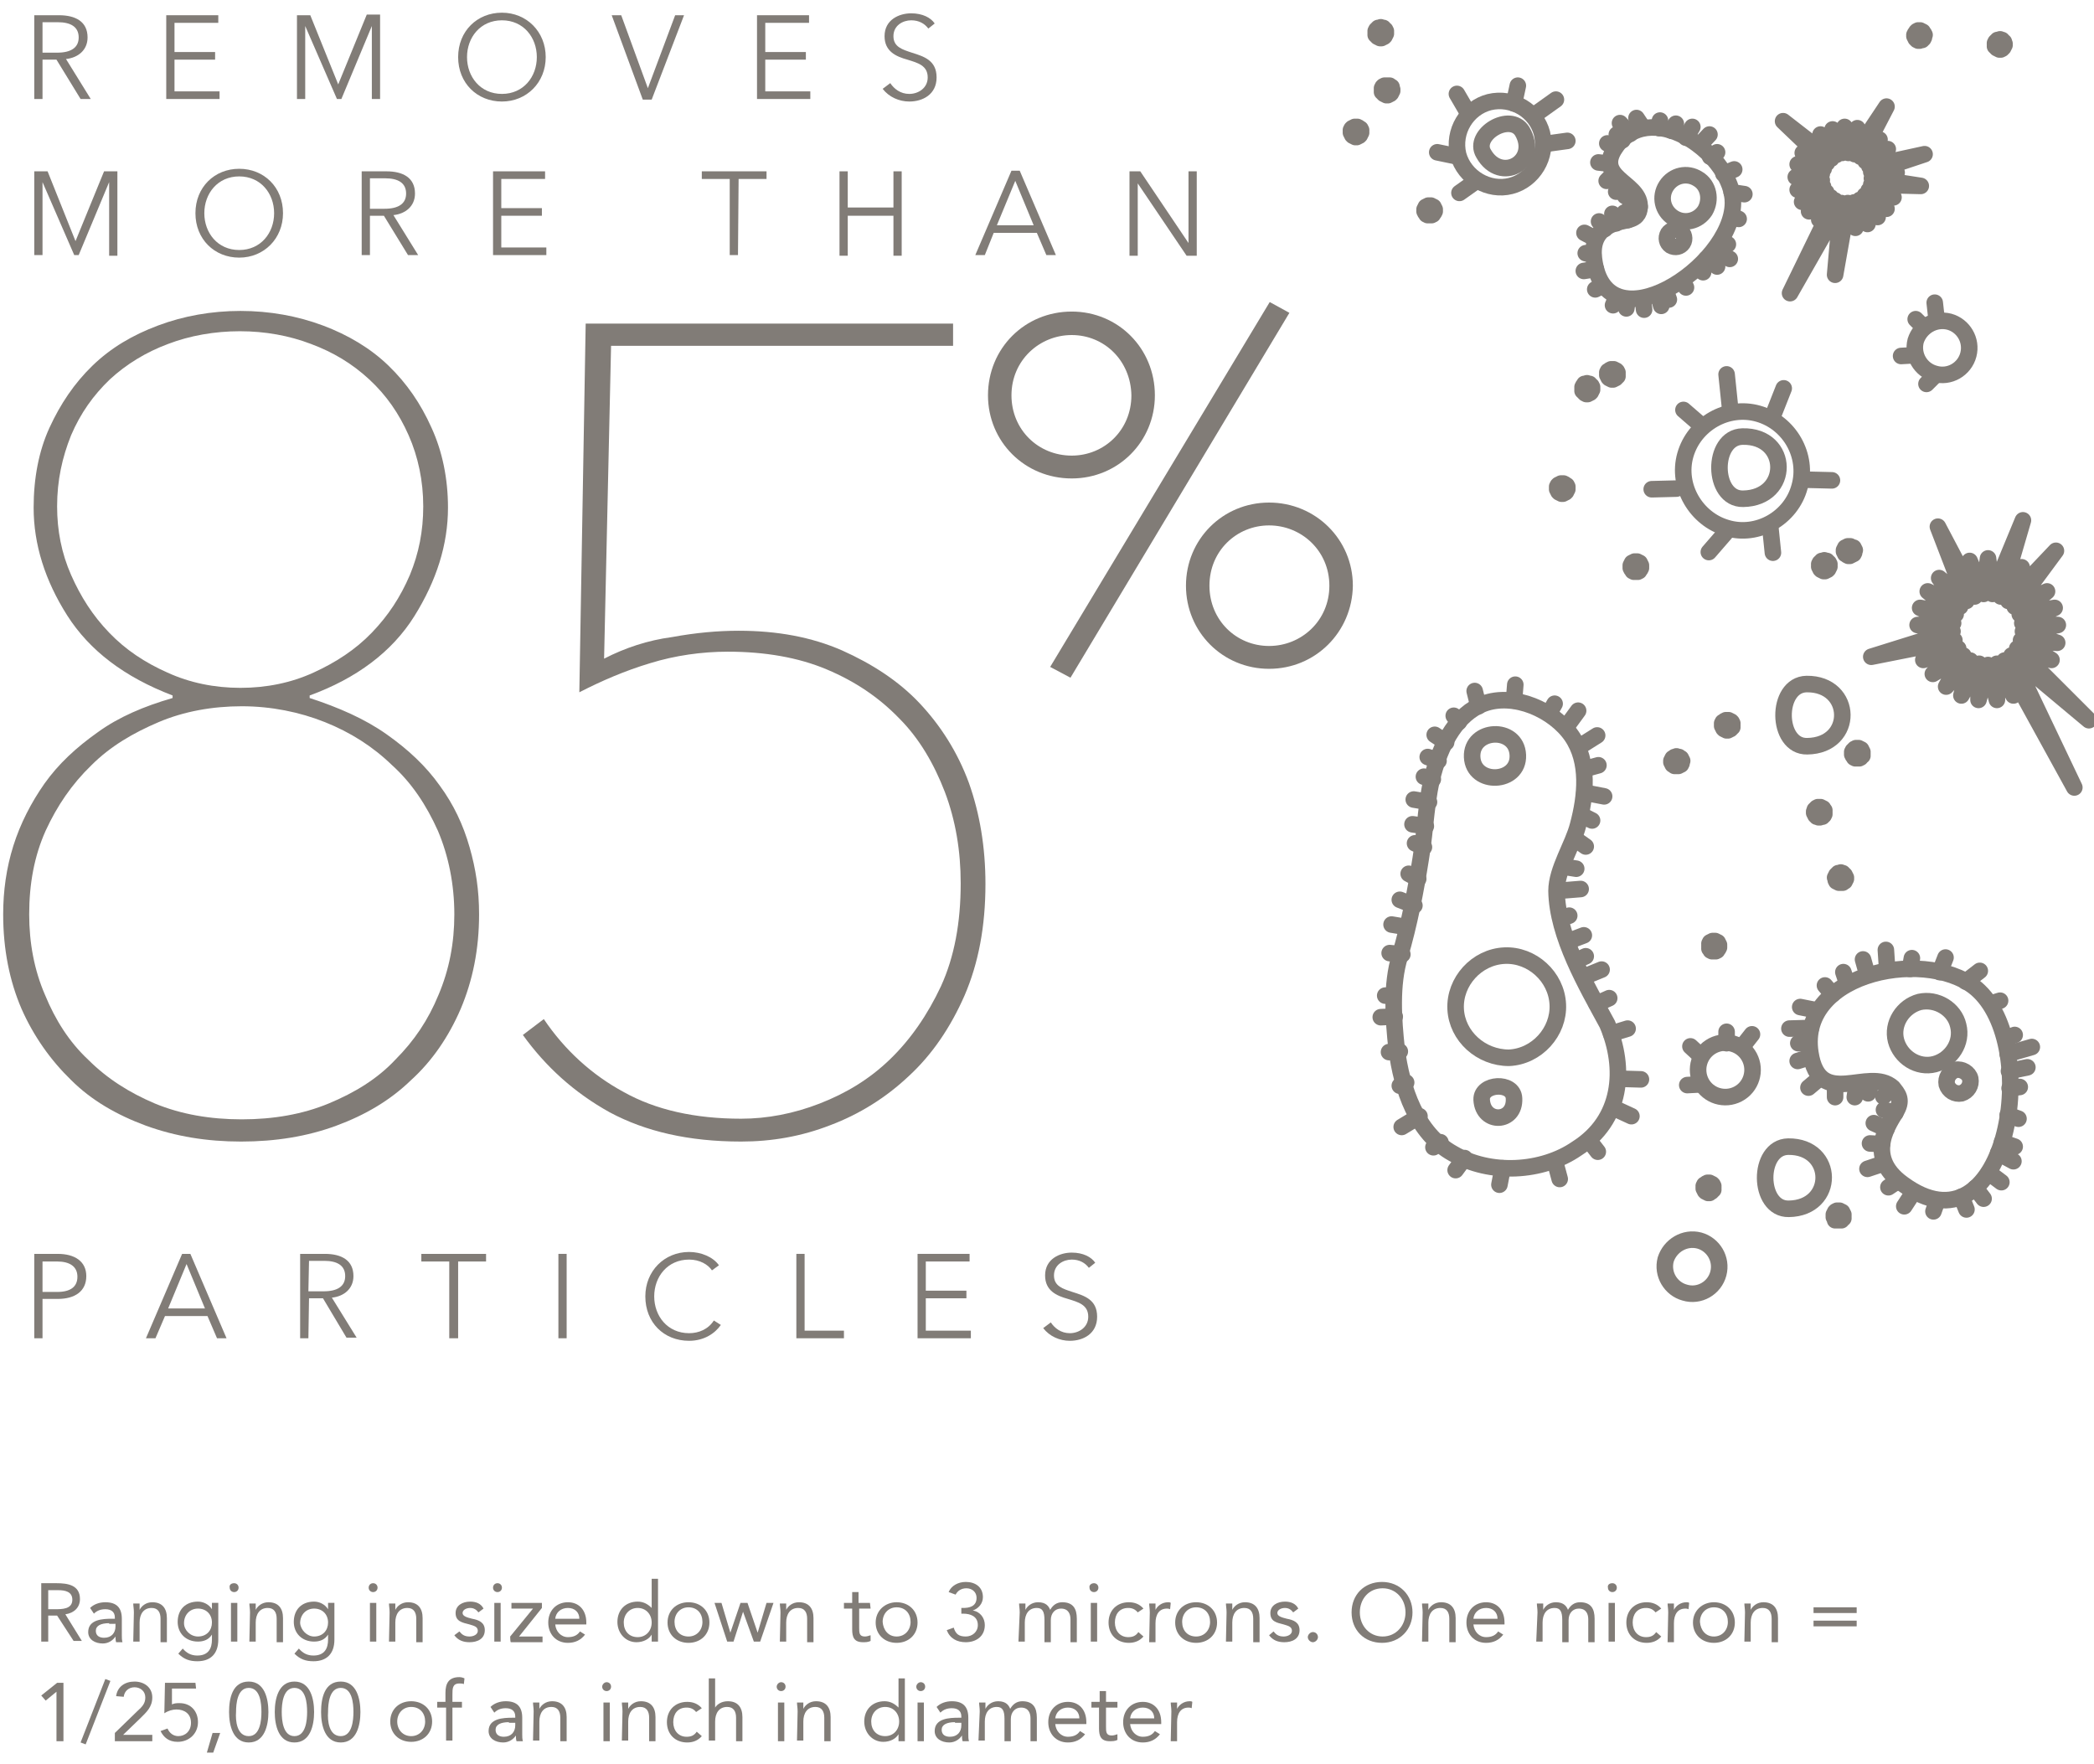 <?xml version="1.0" encoding="utf-8"?>
<!-- Generator: Adobe Illustrator 17.1.0, SVG Export Plug-In . SVG Version: 6.00 Build 0)  -->
<!DOCTYPE svg PUBLIC "-//W3C//DTD SVG 1.1//EN" "http://www.w3.org/Graphics/SVG/1.1/DTD/svg11.dtd">
<svg version="1.1" id="Layer_1" xmlns="http://www.w3.org/2000/svg" xmlns:xlink="http://www.w3.org/1999/xlink" x="0px" y="0px"
	 width="330px" height="278px" viewBox="0 0 330 278" enable-background="new 0 0 330 278" xml:space="preserve">
<g>
	<path fill="#817C77" d="M75.5,144.1c0,5.5-1,10.4-2.9,14.9c-1.9,4.4-4.5,8.2-7.8,11.2c-3.3,3.2-7.2,5.5-11.8,7.2
		c-4.6,1.7-9.6,2.5-15,2.5c-5.4,0-10.3-0.8-15-2.5c-4.6-1.7-8.6-4-11.8-7.2c-3.2-3.1-5.9-6.9-7.8-11.2c-1.9-4.4-2.9-9.4-2.9-14.9
		c0-3.7,0.5-7.3,1.6-10.8c1.1-3.5,2.8-6.8,4.9-9.8c2.2-3.1,5-5.7,8.4-8.1c3.3-2.4,7.3-4.1,11.8-5.4v-0.4
		c-7.6-2.9-13.1-7.1-16.6-12.6c-3.5-5.5-5.3-11.2-5.3-17c0-4.6,0.8-8.9,2.5-12.6c1.7-3.7,3.9-7,6.8-9.8c2.9-2.8,6.3-4.8,10.3-6.3
		c4-1.5,8.4-2.3,13-2.3s9,0.8,13,2.3c4,1.5,7.5,3.6,10.3,6.3c2.9,2.8,5.1,6,6.8,9.8c1.7,3.7,2.6,8,2.6,12.6c0,5.8-1.8,11.5-5.3,17.1
		c-3.5,5.6-9.1,9.8-16.5,12.5v0.4c4.6,1.5,8.7,3.3,12.1,5.7c3.4,2.4,6.2,5,8.4,8.1c2.2,3,3.7,6.2,4.7,9.7S75.5,140.3,75.5,144.1z
		 M71.6,144.1c0-4.7-0.9-9.2-2.6-13.2c-1.8-4-4.1-7.5-7.2-10.3c-3.1-3-6.6-5.2-10.6-6.8c-4-1.6-8.5-2.5-13.1-2.5s-9.1,0.8-13.1,2.5
		c-4,1.7-7.6,3.8-10.6,6.8c-3.1,3-5.4,6.4-7.2,10.3c-1.8,4-2.6,8.4-2.6,13.2c0,4.5,0.8,8.8,2.5,12.7c1.6,3.9,3.8,7.4,6.8,10.2
		c3,3,6.5,5.2,10.5,6.9c4.1,1.7,8.7,2.5,13.7,2.5c5,0,9.6-0.8,13.7-2.5c4.1-1.7,7.7-3.9,10.5-6.9c3-3,5.2-6.3,6.8-10.2
		C70.8,152.8,71.6,148.6,71.6,144.1z M66.7,79.8c0-4-0.8-7.8-2.3-11.2c-1.5-3.4-3.5-6.3-6.2-8.8c-2.7-2.5-5.7-4.3-9.2-5.6
		c-3.4-1.3-7.2-2-11.2-2c-4,0-7.9,0.7-11.3,2c-3.5,1.3-6.6,3.2-9.2,5.6c-2.6,2.5-4.6,5.3-6.1,8.8C9.8,72.1,9,75.7,9,79.8
		c0,3.8,0.7,7.4,2.2,10.8c1.5,3.4,3.4,6.4,6,9.1c2.6,2.7,5.6,4.7,9.2,6.3c3.5,1.6,7.4,2.4,11.5,2.4s8-0.8,11.5-2.4
		c3.5-1.6,6.6-3.6,9.2-6.3c2.6-2.7,4.5-5.6,6-9.1C66,87.2,66.7,83.7,66.7,79.8z"/>
	<path fill="#817C77" d="M155.3,139.3c0,6.7-1.1,12.5-3.3,17.6c-2.2,5-5.1,9.3-8.8,12.7c-3.6,3.4-7.8,6-12.3,7.7
		c-4.6,1.8-9.3,2.6-14.1,2.6c-8.3,0-15.1-1.6-20.7-4.6c-5.6-3.1-10.1-7.2-13.7-12.2l3.3-2.5c3.3,4.9,7.6,8.8,12.6,11.5
		c5,2.8,11.2,4.2,18.5,4.2c4.1,0,8.3-0.8,12.4-2.4c4.1-1.6,7.8-3.8,11.1-7c3.2-3.1,5.9-7,8-11.5c2.1-4.6,3.1-10,3.1-16.2
		c0-5.1-0.8-9.9-2.5-14.4c-1.7-4.4-4-8.4-7.2-11.6c-3.2-3.3-6.9-5.8-11.4-7.7c-4.5-1.9-9.8-2.8-15.6-2.8c-4.1,0-8.3,0.6-12.2,1.8
		c-4,1.2-7.7,2.8-11.2,4.6l1-58.1h57.9v3.5H96.3l-1.1,49.3c3.3-1.7,6.9-2.9,10.7-3.4c3.8-0.7,7.3-1,10.5-1c6.1,0,11.5,1,16.3,3.1
		c4.7,2.1,8.9,4.8,12.2,8.3c3.3,3.5,6,7.7,7.8,12.6C154.4,128.2,155.3,133.5,155.3,139.3z"/>
	<path fill="#817C77" d="M168.9,75.4c-7.4,0-13.2-5.8-13.2-13.1c0-7.4,5.8-13.2,13.2-13.2c7.3,0,13.1,5.8,13.1,13.2
		C182,69.6,176.2,75.4,168.9,75.4z M168.9,52.8c-5.1,0-9.5,4-9.5,9.5c0,5.4,4.2,9.5,9.5,9.5c5.1,0,9.4-4,9.4-9.5
		C178.2,56.8,174,52.8,168.9,52.8z M168.7,106.8l-3.2-1.7l34.6-57.5l3.1,1.7L168.7,106.8z M200,105.4c-7.3,0-13.1-5.8-13.1-13.1
		c0-7.3,5.8-13.1,13.1-13.1c7.3,0,13.2,5.8,13.2,13.1C213.1,99.6,207.3,105.4,200,105.4z M200,82.8c-5.1,0-9.4,4-9.4,9.5
		c0,5.4,4.2,9.5,9.4,9.5c5.1,0,9.5-4,9.5-9.5S205.1,82.8,200,82.8z"/>
</g>
<g>
	
		<line fill="none" stroke="#817C77" stroke-width="2.608" stroke-linecap="round" stroke-linejoin="round" stroke-miterlimit="10" x1="279.6" y1="65" x2="281.1" y2="61.2"/>
	
		<line fill="none" stroke="#817C77" stroke-width="2.608" stroke-linecap="round" stroke-linejoin="round" stroke-miterlimit="10" x1="260.3" y1="77.1" x2="264.2" y2="77"/>
	
		<line fill="none" stroke="#817C77" stroke-width="2.608" stroke-linecap="round" stroke-linejoin="round" stroke-miterlimit="10" x1="265.3" y1="64.6" x2="268.3" y2="67.2"/>
	
		<line fill="none" stroke="#817C77" stroke-width="2.608" stroke-linecap="round" stroke-linejoin="round" stroke-miterlimit="10" x1="272.1" y1="59" x2="272.7" y2="64.8"/>
	
		<line fill="none" stroke="#817C77" stroke-width="2.608" stroke-linecap="round" stroke-linejoin="round" stroke-miterlimit="10" x1="279" y1="83.2" x2="279.4" y2="87.1"/>
	
		<line fill="none" stroke="#817C77" stroke-width="2.608" stroke-linecap="round" stroke-linejoin="round" stroke-miterlimit="10" x1="284.7" y1="75.6" x2="288.7" y2="75.7"/>
	
		<line fill="none" stroke="#817C77" stroke-width="2.608" stroke-linecap="round" stroke-linejoin="round" stroke-miterlimit="10" x1="269.3" y1="87" x2="271.9" y2="84"/>
	
		<path fill="none" stroke="#817C77" stroke-width="2.608" stroke-linecap="round" stroke-linejoin="round" stroke-miterlimit="10" d="
		M283.6,76.7c1.4-4.9-1.6-10.1-6.5-11.5c-4.9-1.4-10.1,1.6-11.5,6.5s1.7,10.1,6.5,11.5C277,84.7,282.3,81.6,283.6,76.7z"/>
</g>
<line fill="none" stroke="#817C77" stroke-width="2.608" stroke-linecap="round" stroke-linejoin="round" stroke-miterlimit="10" x1="299.6" y1="56.1" x2="301.4" y2="56"/>
<line fill="none" stroke="#817C77" stroke-width="2.608" stroke-linecap="round" stroke-linejoin="round" stroke-miterlimit="10" x1="301.9" y1="50.3" x2="303.2" y2="51.6"/>
<line fill="none" stroke="#817C77" stroke-width="2.608" stroke-linecap="round" stroke-linejoin="round" stroke-miterlimit="10" x1="304.9" y1="47.7" x2="305.1" y2="49.5"/>
<line fill="none" stroke="#817C77" stroke-width="2.608" stroke-linecap="round" stroke-linejoin="round" stroke-miterlimit="10" x1="303.6" y1="60.5" x2="304.8" y2="59.3"/>
<path fill="none" stroke="#817C77" stroke-width="2.608" stroke-linecap="round" stroke-linejoin="round" stroke-miterlimit="10" d="
	M310.2,55.9c0.6-2.3-0.8-4.6-3-5.2c-2.3-0.6-4.6,0.8-5.3,3c-0.6,2.3,0.8,4.6,3,5.2C307.2,59.6,309.6,58.2,310.2,55.9z"/>
<line fill="none" stroke="#817C77" stroke-width="2.608" stroke-linecap="round" stroke-linejoin="round" stroke-miterlimit="10" x1="266.4" y1="164.9" x2="267.7" y2="166.1"/>
<line fill="none" stroke="#817C77" stroke-width="2.608" stroke-linecap="round" stroke-linejoin="round" stroke-miterlimit="10" x1="272.1" y1="162.6" x2="272.1" y2="164.4"/>
<line fill="none" stroke="#817C77" stroke-width="2.608" stroke-linecap="round" stroke-linejoin="round" stroke-miterlimit="10" x1="276.1" y1="163" x2="275" y2="164.4"/>
<line fill="none" stroke="#817C77" stroke-width="2.608" stroke-linecap="round" stroke-linejoin="round" stroke-miterlimit="10" x1="265.9" y1="171" x2="267.8" y2="170.9"/>
<path fill="none" stroke="#817C77" stroke-width="2.608" stroke-linecap="round" stroke-linejoin="round" stroke-miterlimit="10" d="
	M273.9,172.4c2.1-1.1,2.9-3.7,1.8-5.8c-1.1-2.1-3.7-2.9-5.8-1.8c-2.1,1.1-2.9,3.7-1.8,5.8C269.2,172.7,271.8,173.5,273.9,172.4z"/>
<path fill="none" stroke="#817C77" stroke-width="2.608" stroke-linecap="round" stroke-linejoin="round" stroke-miterlimit="10" d="
	M270.8,200.7c0.6-2.3-0.8-4.6-3-5.2c-2.3-0.6-4.6,0.8-5.3,3c-0.6,2.3,0.8,4.6,3,5.2C267.8,204.4,270.2,203,270.8,200.7z"/>
<polygon fill="none" stroke="#817C77" stroke-width="2.608" stroke-linecap="round" stroke-linejoin="round" stroke-miterlimit="10" points="
	264.2,119.2 264.2,119.6 264,119.3 264.1,119.7 263.9,119.3 264.1,119.7 263.7,119.5 264,119.7 263.6,119.5 264,119.8 263.5,119.7 
	263.9,119.9 263.4,119.9 263.9,120 263.4,120.1 263.9,120 263.5,120.3 264,120.1 263.6,120.5 264,120.2 263.8,120.6 264.1,120.2 
	263.9,120.7 264.2,120.2 264.1,120.7 264.2,120.3 264.3,120.7 264.3,120.2 264.5,120.7 264.4,120.2 264.7,120.6 264.5,120.2 
	264.9,120.5 264.5,120.1 265,120.3 264.5,120 265,120.1 264.5,120 265.1,119.9 264.5,119.9 265,119.7 264.5,119.8 264.9,119.5 
	264.5,119.7 264.8,119.5 264.4,119.7 264.6,119.3 264.4,119.7 264.4,119.3 264.3,119.6 "/>
<polygon fill="none" stroke="#817C77" stroke-width="2.608" stroke-linecap="round" stroke-linejoin="round" stroke-miterlimit="10" points="
	272.2,113.5 272.2,114 272,113.5 272.1,114 271.8,113.6 272,114 271.7,113.7 272,114.1 271.5,113.8 271.9,114.1 271.4,114 
	271.9,114.2 271.4,114.2 271.9,114.3 271.4,114.4 271.9,114.4 271.5,114.6 272,114.4 271.6,114.8 272,114.5 271.7,114.9 
	272.1,114.5 271.9,115 272.1,114.6 272.1,115.1 272.2,114.6 272.3,115.1 272.3,114.6 272.5,115 272.4,114.5 272.7,114.9 
	272.4,114.5 272.8,114.8 272.5,114.4 273,114.6 272.5,114.4 273,114.4 272.5,114.3 273,114.2 272.5,114.2 273,114 272.5,114.1 
	272.9,113.8 272.5,114.1 272.8,113.7 272.4,114 272.6,113.6 272.3,114 272.4,113.5 272.3,114 "/>
<polygon fill="none" stroke="#817C77" stroke-width="2.608" stroke-linecap="round" stroke-linejoin="round" stroke-miterlimit="10" points="
	286.7,127.2 286.7,127.7 286.5,127.2 286.6,127.7 286.3,127.3 286.5,127.7 286.2,127.4 286.5,127.8 286,127.6 286.4,127.9 
	286,127.7 286.4,127.9 285.9,127.9 286.4,128 285.9,128.1 286.4,128.1 286,128.3 286.5,128.2 286.1,128.5 286.5,128.2 286.3,128.7 
	286.6,128.3 286.4,128.7 286.6,128.3 286.6,128.8 286.7,128.3 286.8,128.8 286.8,128.3 287,128.7 286.9,128.3 287.2,128.7 
	286.9,128.2 287.4,128.5 287,128.2 287.5,128.3 287,128.1 287.5,128.1 287,128 287.5,127.9 287,127.9 287.5,127.7 287,127.9 
	287.4,127.6 287,127.8 287.3,127.4 286.9,127.7 287.1,127.3 286.8,127.7 286.9,127.2 286.8,127.7 "/>
<polygon fill="none" stroke="#817C77" stroke-width="2.608" stroke-linecap="round" stroke-linejoin="round" stroke-miterlimit="10" points="
	254.1,58.2 254.1,58.7 253.9,58.2 254,58.7 253.7,58.3 253.9,58.7 253.6,58.4 253.9,58.8 253.4,58.5 253.8,58.8 253.3,58.7 
	253.8,58.9 253.3,58.9 253.8,59 253.3,59.1 253.8,59.1 253.4,59.3 253.9,59.1 253.5,59.5 253.9,59.2 253.6,59.6 254,59.2 
	253.8,59.7 254,59.3 254,59.8 254.1,59.3 254.2,59.8 254.2,59.3 254.4,59.7 254.3,59.2 254.6,59.6 254.3,59.2 254.7,59.5 
	254.4,59.1 254.9,59.3 254.4,59.1 254.9,59.1 254.4,59 254.9,58.9 254.4,58.9 254.9,58.7 254.4,58.8 254.8,58.5 254.4,58.8 
	254.7,58.4 254.3,58.7 254.5,58.3 254.2,58.7 254.3,58.2 254.2,58.7 "/>
<polygon fill="none" stroke="#817C77" stroke-width="2.608" stroke-linecap="round" stroke-linejoin="round" stroke-miterlimit="10" points="
	290.1,137.5 290,138 289.9,137.6 289.9,138.1 289.7,137.6 289.9,138.1 289.5,137.8 289.8,138.1 289.4,137.9 289.8,138.2 
	289.3,138.1 289.7,138.3 289.2,138.3 289.7,138.4 289.3,138.5 289.8,138.4 289.3,138.7 289.8,138.5 289.4,138.9 289.8,138.6 
	289.6,139 289.9,138.6 289.8,139.1 290,138.6 290,139.1 290.1,138.7 290.2,139.1 290.1,138.6 290.4,139.1 290.2,138.6 290.5,139 
	290.3,138.6 290.7,138.9 290.3,138.5 290.8,138.7 290.4,138.4 290.9,138.5 290.4,138.4 290.9,138.3 290.4,138.3 290.8,138.1 
	290.3,138.2 290.7,137.9 290.3,138.1 290.6,137.8 290.2,138.1 290.4,137.6 290.2,138.1 290.3,137.6 290.1,138 "/>
<polygon fill="none" stroke="#817C77" stroke-width="2.608" stroke-linecap="round" stroke-linejoin="round" stroke-miterlimit="10" points="
	270.1,148.3 270.1,148.8 269.9,148.3 270,148.8 269.7,148.4 269.9,148.9 269.5,148.5 269.9,148.9 269.4,148.7 269.8,149 
	269.4,148.9 269.8,149.1 269.4,149.1 269.8,149.1 269.4,149.3 269.8,149.2 269.4,149.5 269.8,149.3 269.5,149.6 269.9,149.3 
	269.6,149.8 269.9,149.4 269.8,149.9 270,149.4 270,149.9 270.1,149.4 270.2,149.9 270.2,149.4 270.4,149.9 270.2,149.4 
	270.6,149.8 270.3,149.3 270.7,149.6 270.4,149.3 270.8,149.5 270.4,149.2 270.9,149.3 270.4,149.1 270.9,149.1 270.4,149.1 
	270.9,148.9 270.4,149 270.8,148.7 270.3,148.9 270.7,148.5 270.3,148.9 270.5,148.4 270.2,148.8 270.3,148.3 270.1,148.8 "/>
<polygon fill="none" stroke="#817C77" stroke-width="2.608" stroke-linecap="round" stroke-linejoin="round" stroke-miterlimit="10" points="
	250.1,60.4 250,60.9 249.9,60.5 250,61 249.7,60.5 249.9,61 249.6,60.7 249.8,61 249.5,60.8 249.8,61.1 249.4,61 249.8,61.2 
	249.4,61.2 249.8,61.3 249.4,61.4 249.8,61.3 249.4,61.6 249.8,61.4 249.6,61.8 249.9,61.5 249.7,61.9 249.9,61.5 249.8,62 
	250,61.6 250,62.1 250.1,61.6 250.2,62.1 250.2,61.6 250.4,62 250.2,61.5 250.6,61.9 250.3,61.5 250.7,61.8 250.3,61.4 250.8,61.6 
	250.4,61.3 250.9,61.4 250.4,61.3 250.9,61.2 250.4,61.2 250.9,61 250.4,61.1 250.8,60.8 250.3,61 250.6,60.7 250.3,61 250.5,60.5 
	250.2,61 250.3,60.5 250.1,60.9 "/>
<polygon fill="none" stroke="#817C77" stroke-width="2.608" stroke-linecap="round" stroke-linejoin="round" stroke-miterlimit="10" points="
	292.7,117.9 292.7,118.4 292.5,117.9 292.6,118.4 292.3,118 292.5,118.5 292.2,118.1 292.5,118.5 292,118.3 292.4,118.6 
	291.9,118.5 292.4,118.7 291.9,118.7 292.4,118.7 291.9,118.9 292.4,118.8 292,119.1 292.5,118.9 292.1,119.2 292.5,118.9 
	292.2,119.4 292.6,119 292.4,119.5 292.6,119 292.6,119.5 292.7,119 292.8,119.5 292.8,119 293,119.5 292.9,119 293.2,119.4 
	292.9,118.9 293.3,119.2 293,118.9 293.5,119.1 293,118.8 293.5,118.9 293,118.7 293.5,118.7 293,118.7 293.5,118.5 293,118.6 
	293.4,118.3 293,118.5 293.3,118.1 292.9,118.5 293.1,118 292.8,118.4 292.9,117.9 292.8,118.4 "/>
<polygon fill="none" stroke="#817C77" stroke-width="2.608" stroke-linecap="round" stroke-linejoin="round" stroke-miterlimit="10" points="
	246.2,76.2 246.2,76.7 246,76.2 246.1,76.7 245.8,76.3 246,76.7 245.6,76.4 246,76.8 245.5,76.5 245.9,76.8 245.4,76.7 245.9,76.9 
	245.4,76.9 245.9,77 245.4,77.1 245.9,77.1 245.5,77.3 245.9,77.1 245.6,77.5 246,77.2 245.7,77.6 246,77.2 245.9,77.7 246.1,77.3 
	246.1,77.8 246.2,77.3 246.3,77.8 246.3,77.3 246.5,77.7 246.3,77.2 246.7,77.6 246.4,77.2 246.8,77.5 246.5,77.1 246.9,77.3 
	246.5,77.1 247,77.1 246.5,77 247,76.9 246.5,76.9 247,76.7 246.5,76.8 246.9,76.5 246.4,76.8 246.7,76.4 246.4,76.7 246.6,76.3 
	246.3,76.7 246.4,76.2 246.2,76.7 "/>
<polygon fill="none" stroke="#817C77" stroke-width="2.608" stroke-linecap="round" stroke-linejoin="round" stroke-miterlimit="10" points="
	257.8,88.5 257.8,89 257.6,88.5 257.7,89 257.4,88.6 257.6,89.1 257.2,88.7 257.6,89.1 257.1,88.9 257.5,89.2 257,89.1 257.5,89.3 
	257,89.3 257.5,89.3 257,89.5 257.5,89.4 257.1,89.7 257.5,89.5 257.2,89.8 257.6,89.5 257.3,90 257.6,89.6 257.5,90.1 257.7,89.6 
	257.7,90.1 257.8,89.6 257.9,90.1 257.9,89.6 258.1,90.1 257.9,89.6 258.3,90 258,89.5 258.4,89.8 258.1,89.5 258.5,89.7 
	258.1,89.4 258.6,89.5 258.1,89.3 258.6,89.3 258.1,89.3 258.6,89.1 258.1,89.2 258.5,88.9 258,89.1 258.4,88.7 258,89.1 
	258.2,88.6 257.9,89 258,88.5 257.8,89 "/>
<polygon fill="none" stroke="#817C77" stroke-width="2.608" stroke-linecap="round" stroke-linejoin="round" stroke-miterlimit="10" points="
	313.3,88 312.6,93.6 310.4,88.4 311.2,94 305.4,83 309.9,94.7 305.6,91.1 308.9,95.6 303.8,93.2 308.2,96.8 302.6,95.8 307.8,98.2 
	302.2,98.5 307.7,99.5 294.9,103.5 308,100.9 303.1,104 308.6,102.2 304.6,106.2 309.4,103.3 306.7,108.2 310.5,104.1 309.1,109.6 
	311.9,104.6 311.8,110.3 313.3,104.8 314.7,110.3 314.7,104.6 317.3,109.6 315.9,104.1 326.9,124.1 317,103.3 329.2,113.5 
	317.9,102.2 323.3,104 318.5,100.9 324.2,101.3 318.8,99.5 324.3,98.5 318.7,98.2 323.8,95.8 318.3,96.8 322.6,93.2 317.5,95.6 
	324,86.8 316.5,94.7 318.6,89.4 315.3,94 318.8,82 314,93.6 "/>
<polygon fill="none" stroke="#817C77" stroke-width="2.608" stroke-linecap="round" stroke-linejoin="round" stroke-miterlimit="10" points="
	297.5,23.5 294,25.4 296.2,22 293.2,24.7 297.3,16.8 292.3,24.3 292.7,20.2 291.3,24.1 290.7,20 290.3,24.1 288.8,20.4 289.4,24.4 
	286.9,21.2 288.6,25 281,19.1 287.9,25.7 284.1,24.1 287.4,26.6 283.3,25.9 287.1,27.4 283,27.9 287.1,28.4 283.3,29.9 287.3,29.4 
	284,31.8 287.8,30.3 285.1,33.3 288.5,31.1 286.7,34.6 289.2,31.6 282.1,46.2 290.2,32 289.2,43.3 291.2,32 292.4,35.9 292.2,31.9 
	294.3,35.3 293.1,31.5 295.9,34.2 293.9,30.8 297.3,32.9 294.5,30 298.4,31.1 294.9,29.1 302.7,29.3 295,28.1 298.9,27.2 
	294.9,27.1 303.3,24.3 294.6,26.2 "/>
<path fill="none" stroke="#817C77" stroke-width="2.608" stroke-linecap="round" stroke-linejoin="round" stroke-miterlimit="10" d="
	M284.7,107.8c-4.9,0.1-4.8,9.9,0.1,9.8C292.3,117.5,292.1,107.7,284.7,107.8z"/>
<polygon fill="none" stroke="#817C77" stroke-width="2.608" stroke-linecap="round" stroke-linejoin="round" stroke-miterlimit="10" points="
	269.3,186.4 269.3,186.9 269.1,186.4 269.2,186.9 268.9,186.5 269.1,186.9 268.8,186.6 269.1,187 268.6,186.7 269,187 268.5,186.9 
	269,187.1 268.5,187.1 269,187.2 268.5,187.3 269,187.3 268.6,187.5 269.1,187.3 268.7,187.7 269.1,187.4 268.8,187.8 269.2,187.4 
	269,187.9 269.2,187.5 269.2,188 269.3,187.5 269.4,188 269.4,187.5 269.5,187.9 269.4,187.4 269.7,187.8 269.4,187.4 269.8,187.7 
	269.5,187.3 270,187.5 269.5,187.3 270,187.3 269.5,187.2 270,187.1 269.5,187.1 270,186.9 269.5,187 269.9,186.7 269.5,187 
	269.8,186.6 269.4,186.9 269.6,186.5 269.4,186.9 269.4,186.4 269.4,186.9 "/>
<polygon fill="none" stroke="#817C77" stroke-width="2.608" stroke-linecap="round" stroke-linejoin="round" stroke-miterlimit="10" points="
	289.7,190.8 289.7,191.3 289.5,190.8 289.6,191.3 289.3,190.9 289.5,191.4 289.2,191 289.5,191.4 289.1,191.2 289.4,191.5 
	289,191.4 289.4,191.6 289,191.6 289.4,191.6 289,191.8 289.4,191.7 289.1,192 289.5,191.8 289.2,192.1 289.5,191.8 289.2,192.3 
	289.6,191.9 289.4,192.3 289.6,191.9 289.6,192.3 289.7,191.9 289.8,192.3 289.8,191.9 290,192.3 289.9,191.9 290.2,192.3 
	289.9,191.8 290.3,192.1 290,191.8 290.5,192 290,191.7 290.5,191.8 290,191.6 290.5,191.6 290,191.6 290.5,191.4 290,191.5 
	290.4,191.2 290,191.4 290.3,191 289.9,191.4 290.1,190.9 289.8,191.3 289.9,190.8 289.8,191.3 "/>
<path fill="none" stroke="#817C77" stroke-width="2.608" stroke-linecap="round" stroke-linejoin="round" stroke-miterlimit="10" d="
	M281.8,180.7c-4.9,0.1-4.8,9.9,0.1,9.8C289.3,190.4,289.2,180.6,281.8,180.7z"/>
<path fill="none" stroke="#817C77" stroke-width="2.608" stroke-linecap="round" stroke-linejoin="round" stroke-miterlimit="10" d="
	M274.6,68.8c-4.9,0.1-4.8,9.9,0.1,9.8C282.2,78.5,282.1,68.6,274.6,68.8z"/>
<line fill="none" stroke="#817C77" stroke-width="2.608" stroke-linecap="round" stroke-linejoin="round" stroke-miterlimit="10" x1="244.1" y1="22.6" x2="247" y2="22.2"/>
<line fill="none" stroke="#817C77" stroke-width="2.608" stroke-linecap="round" stroke-linejoin="round" stroke-miterlimit="10" x1="229.6" y1="14.8" x2="231" y2="17.2"/>
<line fill="none" stroke="#817C77" stroke-width="2.608" stroke-linecap="round" stroke-linejoin="round" stroke-miterlimit="10" x1="239.2" y1="13.5" x2="238.6" y2="16.3"/>
<line fill="none" stroke="#817C77" stroke-width="2.608" stroke-linecap="round" stroke-linejoin="round" stroke-miterlimit="10" x1="245.2" y1="15.7" x2="241.7" y2="18.2"/>
<line fill="none" stroke="#817C77" stroke-width="2.608" stroke-linecap="round" stroke-linejoin="round" stroke-miterlimit="10" x1="232.4" y1="28.7" x2="230" y2="30.4"/>
<line fill="none" stroke="#817C77" stroke-width="2.608" stroke-linecap="round" stroke-linejoin="round" stroke-miterlimit="10" x1="226.5" y1="24" x2="229.4" y2="24.6"/>
<path fill="none" stroke="#817C77" stroke-width="2.608" stroke-linecap="round" stroke-linejoin="round" stroke-miterlimit="10" d="
	M238.1,29.3c3.5-0.9,5.8-4.6,4.9-8.3c-0.9-3.5-4.6-5.8-8.3-4.9c-3.5,0.9-5.8,4.6-4.9,8.3C230.8,28,234.6,30.2,238.1,29.3z"/>
<polygon fill="none" stroke="#817C77" stroke-width="2.608" stroke-linecap="round" stroke-linejoin="round" stroke-miterlimit="10" points="
	218.6,13.5 218.5,13.9 218.4,13.5 218.5,13.9 218.2,13.5 218.4,13.9 218,13.6 218.3,14 217.9,13.7 218.3,14 217.8,13.9 218.3,14.1 
	217.8,14.1 218.3,14.2 217.8,14.3 218.3,14.3 217.8,14.5 218.3,14.3 218,14.7 218.4,14.4 218.1,14.8 218.4,14.4 218.3,14.9 
	218.5,14.5 218.5,15 218.6,14.5 218.7,15 218.7,14.5 218.9,14.9 218.7,14.4 219.1,14.8 218.8,14.4 219.2,14.7 218.8,14.3 
	219.3,14.5 218.9,14.3 219.4,14.3 218.9,14.2 219.4,14.1 218.9,14.1 219.3,13.9 218.9,14 219.3,13.7 218.8,14 219.1,13.6 
	218.8,13.9 219,13.5 218.7,13.9 218.8,13.5 218.6,13.9 "/>
<polygon fill="none" stroke="#817C77" stroke-width="2.608" stroke-linecap="round" stroke-linejoin="round" stroke-miterlimit="10" points="
	217.6,4.3 217.5,4.8 217.4,4.4 217.5,4.9 217.2,4.4 217.4,4.9 217,4.6 217.3,4.9 216.9,4.7 217.3,5 216.8,4.9 217.3,5.1 216.8,5.1 
	217.3,5.2 216.8,5.3 217.3,5.2 216.8,5.5 217.3,5.3 217,5.7 217.4,5.4 217.1,5.8 217.4,5.4 217.3,5.9 217.5,5.5 217.5,6 217.6,5.5 
	217.7,6 217.7,5.5 217.9,5.9 217.7,5.4 218.1,5.8 217.8,5.4 218.2,5.7 217.8,5.3 218.3,5.5 217.9,5.2 218.4,5.3 217.9,5.2 
	218.4,5.1 217.9,5.1 218.4,4.9 217.9,5 218.3,4.7 217.8,4.9 218.1,4.6 217.8,4.9 218,4.4 217.7,4.9 217.8,4.4 217.6,4.8 "/>
<polygon fill="none" stroke="#817C77" stroke-width="2.608" stroke-linecap="round" stroke-linejoin="round" stroke-miterlimit="10" points="
	302.4,4.8 302.4,5.3 302.3,4.8 302.3,5.3 302.1,4.9 302.3,5.3 302,5 302.3,5.4 301.9,5.2 302.3,5.5 301.8,5.3 302.2,5.5 301.7,5.5 
	302.2,5.6 301.7,5.7 302.2,5.7 301.8,5.9 302.3,5.8 301.9,6.1 302.3,5.8 302.1,6.3 302.3,5.9 302.2,6.3 302.4,5.9 302.3,6.4 
	302.4,5.9 302.5,6.4 302.5,5.9 302.7,6.3 302.6,5.9 302.9,6.3 302.7,5.8 303.1,6.1 302.7,5.8 303.2,5.9 302.7,5.7 303.2,5.7 
	302.7,5.6 303.3,5.5 302.7,5.5 303.2,5.3 302.7,5.5 303.1,5.2 302.7,5.4 303,5 302.6,5.3 302.8,4.9 302.6,5.3 302.6,4.8 302.5,5.3 
	"/>
<polygon fill="none" stroke="#817C77" stroke-width="2.608" stroke-linecap="round" stroke-linejoin="round" stroke-miterlimit="10" points="
	315.2,6.2 315.1,6.7 315,6.3 315.1,6.8 314.8,6.3 315,6.8 314.6,6.5 314.9,6.8 314.5,6.6 314.9,6.8 314.4,6.8 314.9,6.9 314.4,6.9 
	314.9,7 314.4,7.1 314.9,7 314.4,7.3 314.9,7.1 314.6,7.5 315,7.2 314.7,7.6 315,7.2 314.9,7.7 315.1,7.2 315.1,7.8 315.2,7.3 
	315.3,7.8 315.3,7.2 315.5,7.7 315.3,7.2 315.6,7.6 315.4,7.2 315.7,7.5 315.4,7.1 315.8,7.3 315.5,7 315.9,7.1 315.5,7 315.9,6.9 
	315.5,6.9 315.8,6.8 315.5,6.8 315.8,6.6 315.4,6.8 315.6,6.5 315.4,6.8 315.5,6.3 315.3,6.8 315.4,6.3 315.2,6.7 "/>
<polygon fill="none" stroke="#817C77" stroke-width="2.608" stroke-linecap="round" stroke-linejoin="round" stroke-miterlimit="10" points="
	291.4,86.1 291.4,86.5 291.2,86.1 291.3,86.5 291,86.2 291.3,86.5 290.9,86.3 291.2,86.6 290.8,86.3 291.2,86.6 290.7,86.5 
	291.1,86.7 290.6,86.7 291.1,86.8 290.6,86.9 291.1,86.9 290.7,87.1 291.2,86.9 290.8,87.3 291.2,87 291,87.4 291.3,87.1 
	291.1,87.5 291.4,87.1 291.3,87.6 291.4,87.1 291.5,87.6 291.5,87.1 291.7,87.5 291.6,87.1 291.9,87.4 291.7,87 292.1,87.3 
	291.7,86.9 292.2,87.1 291.7,86.9 292.2,86.9 291.7,86.8 292.3,86.7 291.7,86.7 292.2,86.5 291.7,86.6 292.1,86.3 291.7,86.6 
	292,86.3 291.6,86.5 291.8,86.2 291.6,86.5 291.6,86.1 291.5,86.5 "/>
<polygon fill="none" stroke="#817C77" stroke-width="2.608" stroke-linecap="round" stroke-linejoin="round" stroke-miterlimit="10" points="
	287.5,88.3 287.5,88.8 287.3,88.4 287.4,88.9 287.1,88.4 287.3,88.9 286.9,88.6 287.3,89 286.8,88.7 287.2,89 286.7,88.9 
	287.2,89.1 286.7,89.1 287.2,89.2 286.7,89.3 287.2,89.3 286.8,89.5 287.2,89.3 286.9,89.7 287.3,89.4 287,89.8 287.4,89.4 
	287.2,89.9 287.4,89.5 287.4,90 287.5,89.5 287.6,90 287.6,89.5 287.8,89.9 287.7,89.4 288,89.8 287.7,89.4 288.1,89.7 287.8,89.3 
	288.2,89.5 287.8,89.3 288.3,89.3 287.8,89.2 288.3,89.1 287.8,89.1 288.3,88.9 287.8,89 288.2,88.7 287.7,89 288.1,88.6 
	287.7,88.9 287.9,88.4 287.6,88.9 287.7,88.4 287.5,88.8 "/>
<polygon fill="none" stroke="#817C77" stroke-width="2.608" stroke-linecap="round" stroke-linejoin="round" stroke-miterlimit="10" points="
	213.7,20 213.7,20.5 213.5,20 213.6,20.5 213.3,20.1 213.5,20.5 213.1,20.2 213.5,20.6 213,20.3 213.4,20.6 212.9,20.5 213.4,20.7 
	212.9,20.7 213.4,20.8 212.9,20.9 213.4,20.9 213,21.1 213.4,20.9 213.1,21.3 213.5,21 213.2,21.4 213.5,21 213.4,21.5 213.6,21.1 
	213.6,21.6 213.7,21.1 213.8,21.6 213.8,21.1 214,21.5 213.8,21 214.2,21.4 213.9,21 214.3,21.3 214,20.9 214.4,21.1 214,20.9 
	214.5,20.9 214,20.8 214.5,20.7 214,20.7 214.5,20.5 214,20.6 214.4,20.3 213.9,20.6 214.2,20.2 213.9,20.5 214.1,20.1 213.8,20.5 
	213.9,20 213.7,20.5 "/>
<polygon fill="none" stroke="#817C77" stroke-width="2.608" stroke-linecap="round" stroke-linejoin="round" stroke-miterlimit="10" points="
	225.3,32.4 225.3,32.9 225.1,32.4 225.2,32.9 224.9,32.5 225.1,33 224.7,32.6 225.1,33 224.6,32.8 225,33.1 224.5,33 225,33.2 
	224.5,33.2 225,33.2 224.5,33.3 225,33.3 224.6,33.5 225,33.3 224.7,33.6 225.1,33.3 224.8,33.8 225.1,33.4 225,33.9 225.2,33.4 
	225.2,33.9 225.3,33.4 225.4,33.9 225.4,33.4 225.6,33.9 225.4,33.4 225.8,33.8 225.5,33.3 225.9,33.6 225.6,33.3 226,33.5 
	225.6,33.3 226.1,33.3 225.6,33.2 226.1,33.2 225.6,33.2 226.1,33 225.6,33.1 226,32.8 225.5,33 225.9,32.6 225.5,33 225.7,32.5 
	225.4,32.9 225.5,32.4 225.3,32.9 "/>
<path fill="none" stroke="#817C77" stroke-width="2.608" stroke-linecap="round" stroke-linejoin="round" stroke-miterlimit="10" d="
	M239.9,20.7c-1.9-3.1-7.9,0.5-6.1,3.5C236.5,29,242.7,25.5,239.9,20.7z"/>
<g>
	
		<path fill="none" stroke="#817C77" stroke-width="2.608" stroke-linecap="round" stroke-linejoin="round" stroke-miterlimit="10" d="
		M253.3,161.4c-3.3-6.1-7.9-13.9-8-21c0-3.4,2.6-7.2,3.4-10.4c1.2-4.5,1.8-9.9-1-14c-2.8-4.1-9.1-6.9-13.9-5.1
		c-4.2,1.6-6.5,6.2-7.7,10.2c-1.4,4.6-1.4,9.5-2.2,14.2c-0.8,5.1-1.8,10.3-3.3,15.4c-1.4,4.5-1,10-0.5,14.6
		c0.8,6.2,3.1,13.3,8.9,16.5c5.8,3.4,14,3,19.5-0.8C255.6,176.5,256.3,168.4,253.3,161.4z"/>
	
		<line fill="none" stroke="#817C77" stroke-width="2.608" stroke-linecap="round" stroke-linejoin="round" stroke-miterlimit="10" x1="230.8" y1="182.5" x2="229.4" y2="184.4"/>
	
		<line fill="none" stroke="#817C77" stroke-width="2.608" stroke-linecap="round" stroke-linejoin="round" stroke-miterlimit="10" x1="227" y1="180" x2="225.9" y2="180.8"/>
	
		<line fill="none" stroke="#817C77" stroke-width="2.608" stroke-linecap="round" stroke-linejoin="round" stroke-miterlimit="10" x1="223.7" y1="175.9" x2="220.9" y2="177.6"/>
	
		<line fill="none" stroke="#817C77" stroke-width="2.608" stroke-linecap="round" stroke-linejoin="round" stroke-miterlimit="10" x1="221.6" y1="170.6" x2="220.6" y2="171.1"/>
	
		<line fill="none" stroke="#817C77" stroke-width="2.608" stroke-linecap="round" stroke-linejoin="round" stroke-miterlimit="10" x1="220.6" y1="165.7" x2="218.9" y2="165.8"/>
	
		<line fill="none" stroke="#817C77" stroke-width="2.608" stroke-linecap="round" stroke-linejoin="round" stroke-miterlimit="10" x1="219.8" y1="160.2" x2="217.6" y2="160.3"/>
	
		<line fill="none" stroke="#817C77" stroke-width="2.608" stroke-linecap="round" stroke-linejoin="round" stroke-miterlimit="10" x1="219.5" y1="156.9" x2="218.3" y2="156.9"/>
	
		<line fill="none" stroke="#817C77" stroke-width="2.608" stroke-linecap="round" stroke-linejoin="round" stroke-miterlimit="10" x1="221" y1="150.4" x2="219" y2="150.2"/>
	
		<line fill="none" stroke="#817C77" stroke-width="2.608" stroke-linecap="round" stroke-linejoin="round" stroke-miterlimit="10" x1="221.7" y1="146.1" x2="219.3" y2="145.7"/>
	
		<line fill="none" stroke="#817C77" stroke-width="2.608" stroke-linecap="round" stroke-linejoin="round" stroke-miterlimit="10" x1="222.9" y1="142.7" x2="220.6" y2="141.8"/>
	
		<line fill="none" stroke="#817C77" stroke-width="2.608" stroke-linecap="round" stroke-linejoin="round" stroke-miterlimit="10" x1="223.5" y1="138.5" x2="222" y2="137.7"/>
	
		<line fill="none" stroke="#817C77" stroke-width="2.608" stroke-linecap="round" stroke-linejoin="round" stroke-miterlimit="10" x1="224.4" y1="133.5" x2="223" y2="132.9"/>
	
		<line fill="none" stroke="#817C77" stroke-width="2.608" stroke-linecap="round" stroke-linejoin="round" stroke-miterlimit="10" x1="224.7" y1="130.2" x2="222.6" y2="129.9"/>
	
		<line fill="none" stroke="#817C77" stroke-width="2.608" stroke-linecap="round" stroke-linejoin="round" stroke-miterlimit="10" x1="225.2" y1="126.4" x2="222.8" y2="126"/>
	
		<line fill="none" stroke="#817C77" stroke-width="2.608" stroke-linecap="round" stroke-linejoin="round" stroke-miterlimit="10" x1="225.8" y1="122.8" x2="224.4" y2="122.4"/>
	
		<line fill="none" stroke="#817C77" stroke-width="2.608" stroke-linecap="round" stroke-linejoin="round" stroke-miterlimit="10" x1="226.7" y1="119.9" x2="225" y2="119.3"/>
	
		<line fill="none" stroke="#817C77" stroke-width="2.608" stroke-linecap="round" stroke-linejoin="round" stroke-miterlimit="10" x1="227.9" y1="117" x2="226.1" y2="115.8"/>
	
		<line fill="none" stroke="#817C77" stroke-width="2.608" stroke-linecap="round" stroke-linejoin="round" stroke-miterlimit="10" x1="229.9" y1="113.8" x2="229.1" y2="112.8"/>
	
		<line fill="none" stroke="#817C77" stroke-width="2.608" stroke-linecap="round" stroke-linejoin="round" stroke-miterlimit="10" x1="233" y1="111.3" x2="232.4" y2="108.9"/>
	
		<line fill="none" stroke="#817C77" stroke-width="2.608" stroke-linecap="round" stroke-linejoin="round" stroke-miterlimit="10" x1="238.6" y1="110.4" x2="238.8" y2="107.9"/>
	
		<line fill="none" stroke="#817C77" stroke-width="2.608" stroke-linecap="round" stroke-linejoin="round" stroke-miterlimit="10" x1="244.2" y1="112.3" x2="245" y2="110.9"/>
	
		<line fill="none" stroke="#817C77" stroke-width="2.608" stroke-linecap="round" stroke-linejoin="round" stroke-miterlimit="10" x1="246.8" y1="114.6" x2="248.7" y2="112"/>
	
		<line fill="none" stroke="#817C77" stroke-width="2.608" stroke-linecap="round" stroke-linejoin="round" stroke-miterlimit="10" x1="249" y1="117.6" x2="251.7" y2="115.9"/>
	
		<line fill="none" stroke="#817C77" stroke-width="2.608" stroke-linecap="round" stroke-linejoin="round" stroke-miterlimit="10" x1="249.7" y1="121.2" x2="251.9" y2="120.6"/>
	
		<line fill="none" stroke="#817C77" stroke-width="2.608" stroke-linecap="round" stroke-linejoin="round" stroke-miterlimit="10" x1="249.7" y1="124.9" x2="252.8" y2="125.5"/>
	
		<line fill="none" stroke="#817C77" stroke-width="2.608" stroke-linecap="round" stroke-linejoin="round" stroke-miterlimit="10" x1="249.5" y1="128.6" x2="250.9" y2="129.3"/>
	
		<line fill="none" stroke="#817C77" stroke-width="2.608" stroke-linecap="round" stroke-linejoin="round" stroke-miterlimit="10" x1="248.2" y1="132.2" x2="249.9" y2="133.4"/>
	
		<line fill="none" stroke="#817C77" stroke-width="2.608" stroke-linecap="round" stroke-linejoin="round" stroke-miterlimit="10" x1="246.5" y1="136.6" x2="248.4" y2="136.9"/>
	
		<line fill="none" stroke="#817C77" stroke-width="2.608" stroke-linecap="round" stroke-linejoin="round" stroke-miterlimit="10" x1="245.4" y1="140.4" x2="249.1" y2="140.1"/>
	
		<line fill="none" stroke="#817C77" stroke-width="2.608" stroke-linecap="round" stroke-linejoin="round" stroke-miterlimit="10" x1="246.2" y1="144.7" x2="247.3" y2="144.3"/>
	
		<line fill="none" stroke="#817C77" stroke-width="2.608" stroke-linecap="round" stroke-linejoin="round" stroke-miterlimit="10" x1="247.5" y1="148.2" x2="249.6" y2="147.4"/>
	
		<line fill="none" stroke="#817C77" stroke-width="2.608" stroke-linecap="round" stroke-linejoin="round" stroke-miterlimit="10" x1="249.7" y1="153.9" x2="252.4" y2="152.8"/>
	
		<line fill="none" stroke="#817C77" stroke-width="2.608" stroke-linecap="round" stroke-linejoin="round" stroke-miterlimit="10" x1="248.8" y1="151.2" x2="249.9" y2="150.7"/>
	
		<line fill="none" stroke="#817C77" stroke-width="2.608" stroke-linecap="round" stroke-linejoin="round" stroke-miterlimit="10" x1="251.6" y1="158.2" x2="253.6" y2="157.3"/>
	
		<line fill="none" stroke="#817C77" stroke-width="2.608" stroke-linecap="round" stroke-linejoin="round" stroke-miterlimit="10" x1="253.9" y1="162.9" x2="256.5" y2="162.1"/>
	
		<line fill="none" stroke="#817C77" stroke-width="2.608" stroke-linecap="round" stroke-linejoin="round" stroke-miterlimit="10" x1="255.2" y1="170" x2="258.6" y2="170.1"/>
	
		<line fill="none" stroke="#817C77" stroke-width="2.608" stroke-linecap="round" stroke-linejoin="round" stroke-miterlimit="10" x1="254.5" y1="174.7" x2="257.1" y2="175.9"/>
	
		<line fill="none" stroke="#817C77" stroke-width="2.608" stroke-linecap="round" stroke-linejoin="round" stroke-miterlimit="10" x1="250.4" y1="179.7" x2="251.8" y2="181.5"/>
	
		<line fill="none" stroke="#817C77" stroke-width="2.608" stroke-linecap="round" stroke-linejoin="round" stroke-miterlimit="10" x1="245.1" y1="183.2" x2="245.8" y2="185.8"/>
	
		<line fill="none" stroke="#817C77" stroke-width="2.608" stroke-linecap="round" stroke-linejoin="round" stroke-miterlimit="10" x1="236.8" y1="184.1" x2="236.3" y2="186.7"/>
	
		<path fill="none" stroke="#817C77" stroke-width="2.608" stroke-linecap="round" stroke-linejoin="round" stroke-miterlimit="10" d="
		M233.5,173.3c-0.1-2.6,5-2.9,5.1-0.2C238.8,177,233.7,177.2,233.5,173.3z"/>
	
		<path fill="none" stroke="#817C77" stroke-width="2.608" stroke-linecap="round" stroke-linejoin="round" stroke-miterlimit="10" d="
		M232,119.3c-0.2-4.5,7-4.9,7.2-0.3C239.4,123.5,232.2,123.8,232,119.3z"/>
	
		<path fill="none" stroke="#817C77" stroke-width="2.608" stroke-linecap="round" stroke-linejoin="round" stroke-miterlimit="10" d="
		M229.4,159c-0.2-4.3,3.3-8.2,7.7-8.4c4.3-0.2,8.2,3.3,8.4,7.7c0.2,4.3-3.3,8.2-7.7,8.4C233.4,166.7,229.6,163.3,229.4,159z"/>
</g>
<g>
	
		<path fill="none" stroke="#817C77" stroke-width="2.608" stroke-linecap="round" stroke-linejoin="round" stroke-miterlimit="10" d="
		M298.9,175c-0.9,1.7-5.3,7.1,1,11.6c16.1,11.8,22-20.8,12-30.4c-7.3-7.1-28.6-3.3-26.6,9.7c1.4,9.1,9.2,2.1,13,5.5
		C299,172.3,299.9,173.2,298.9,175z"/>
	
		<line fill="none" stroke="#817C77" stroke-width="2.608" stroke-linecap="round" stroke-linejoin="round" stroke-miterlimit="10" x1="297.4" y1="152.7" x2="297.2" y2="149.7"/>
	
		<line fill="none" stroke="#817C77" stroke-width="2.608" stroke-linecap="round" stroke-linejoin="round" stroke-miterlimit="10" x1="301" y1="152.7" x2="301.3" y2="151"/>
	
		<line fill="none" stroke="#817C77" stroke-width="2.608" stroke-linecap="round" stroke-linejoin="round" stroke-miterlimit="10" x1="305.7" y1="153.2" x2="306.6" y2="150.9"/>
	
		<line fill="none" stroke="#817C77" stroke-width="2.608" stroke-linecap="round" stroke-linejoin="round" stroke-miterlimit="10" x1="309.8" y1="154.7" x2="312" y2="153"/>
	
		<line fill="none" stroke="#817C77" stroke-width="2.608" stroke-linecap="round" stroke-linejoin="round" stroke-miterlimit="10" x1="313.9" y1="158.1" x2="315.2" y2="157.7"/>
	
		<line fill="none" stroke="#817C77" stroke-width="2.608" stroke-linecap="round" stroke-linejoin="round" stroke-miterlimit="10" x1="316.3" y1="163.6" x2="317.5" y2="163.1"/>
	
		<line fill="none" stroke="#817C77" stroke-width="2.608" stroke-linecap="round" stroke-linejoin="round" stroke-miterlimit="10" x1="316.6" y1="168.8" x2="319.5" y2="168.2"/>
	
		<line fill="none" stroke="#817C77" stroke-width="2.608" stroke-linecap="round" stroke-linejoin="round" stroke-miterlimit="10" x1="316.7" y1="171.5" x2="318.3" y2="171.3"/>
	
		<line fill="none" stroke="#817C77" stroke-width="2.608" stroke-linecap="round" stroke-linejoin="round" stroke-miterlimit="10" x1="316.4" y1="175.7" x2="318.1" y2="176.3"/>
	
		<line fill="none" stroke="#817C77" stroke-width="2.608" stroke-linecap="round" stroke-linejoin="round" stroke-miterlimit="10" x1="315.5" y1="180" x2="317.5" y2="180.7"/>
	
		<line fill="none" stroke="#817C77" stroke-width="2.608" stroke-linecap="round" stroke-linejoin="round" stroke-miterlimit="10" x1="314.9" y1="181.7" x2="317.3" y2="183"/>
	
		<line fill="none" stroke="#817C77" stroke-width="2.608" stroke-linecap="round" stroke-linejoin="round" stroke-miterlimit="10" x1="313.4" y1="184.8" x2="315.4" y2="186.3"/>
	
		<line fill="none" stroke="#817C77" stroke-width="2.608" stroke-linecap="round" stroke-linejoin="round" stroke-miterlimit="10" x1="311.3" y1="187.2" x2="312.6" y2="188.9"/>
	
		<line fill="none" stroke="#817C77" stroke-width="2.608" stroke-linecap="round" stroke-linejoin="round" stroke-miterlimit="10" x1="309.1" y1="188.6" x2="309.9" y2="190.6"/>
	
		<line fill="none" stroke="#817C77" stroke-width="2.608" stroke-linecap="round" stroke-linejoin="round" stroke-miterlimit="10" x1="305.3" y1="189.2" x2="304.7" y2="190.9"/>
	
		<line fill="none" stroke="#817C77" stroke-width="2.608" stroke-linecap="round" stroke-linejoin="round" stroke-miterlimit="10" x1="301.6" y1="187.8" x2="300.1" y2="190.1"/>
	
		<line fill="none" stroke="#817C77" stroke-width="2.608" stroke-linecap="round" stroke-linejoin="round" stroke-miterlimit="10" x1="299.1" y1="186.1" x2="297.6" y2="187.1"/>
	
		<line fill="none" stroke="#817C77" stroke-width="2.608" stroke-linecap="round" stroke-linejoin="round" stroke-miterlimit="10" x1="296.7" y1="183.4" x2="294.3" y2="184.2"/>
	
		<line fill="none" stroke="#817C77" stroke-width="2.608" stroke-linecap="round" stroke-linejoin="round" stroke-miterlimit="10" x1="296.6" y1="180.3" x2="294.7" y2="180.2"/>
	
		<line fill="none" stroke="#817C77" stroke-width="2.608" stroke-linecap="round" stroke-linejoin="round" stroke-miterlimit="10" x1="297.3" y1="177.9" x2="295.3" y2="177"/>
	
		<line fill="none" stroke="#817C77" stroke-width="2.608" stroke-linecap="round" stroke-linejoin="round" stroke-miterlimit="10" x1="298.7" y1="175.4" x2="296.9" y2="174.9"/>
	
		<line fill="none" stroke="#817C77" stroke-width="2.608" stroke-linecap="round" stroke-linejoin="round" stroke-miterlimit="10" x1="298.2" y1="171.5" x2="296.8" y2="172.8"/>
	
		<line fill="none" stroke="#817C77" stroke-width="2.608" stroke-linecap="round" stroke-linejoin="round" stroke-miterlimit="10" x1="295" y1="170.4" x2="294.4" y2="172.3"/>
	
		<line fill="none" stroke="#817C77" stroke-width="2.608" stroke-linecap="round" stroke-linejoin="round" stroke-miterlimit="10" x1="292.6" y1="170.8" x2="292.3" y2="172.9"/>
	
		<line fill="none" stroke="#817C77" stroke-width="2.608" stroke-linecap="round" stroke-linejoin="round" stroke-miterlimit="10" x1="289.2" y1="170.8" x2="289.2" y2="172.9"/>
	
		<line fill="none" stroke="#817C77" stroke-width="2.608" stroke-linecap="round" stroke-linejoin="round" stroke-miterlimit="10" x1="286.9" y1="169.8" x2="285" y2="171.4"/>
	
		<line fill="none" stroke="#817C77" stroke-width="2.608" stroke-linecap="round" stroke-linejoin="round" stroke-miterlimit="10" x1="285.2" y1="166.6" x2="283.3" y2="167.2"/>
	
		<line fill="none" stroke="#817C77" stroke-width="2.608" stroke-linecap="round" stroke-linejoin="round" stroke-miterlimit="10" x1="285.4" y1="162" x2="282" y2="162.1"/>
	
		<line fill="none" stroke="#817C77" stroke-width="2.608" stroke-linecap="round" stroke-linejoin="round" stroke-miterlimit="10" x1="285.1" y1="164.3" x2="283.4" y2="164.4"/>
	
		<line fill="none" stroke="#817C77" stroke-width="2.608" stroke-linecap="round" stroke-linejoin="round" stroke-miterlimit="10" x1="286.2" y1="159.2" x2="283.7" y2="158.7"/>
	
		<line fill="none" stroke="#817C77" stroke-width="2.608" stroke-linecap="round" stroke-linejoin="round" stroke-miterlimit="10" x1="288.8" y1="156.7" x2="287.6" y2="155.3"/>
	
		<line fill="none" stroke="#817C77" stroke-width="2.608" stroke-linecap="round" stroke-linejoin="round" stroke-miterlimit="10" x1="291.1" y1="155" x2="290.5" y2="153.2"/>
	
		<line fill="none" stroke="#817C77" stroke-width="2.608" stroke-linecap="round" stroke-linejoin="round" stroke-miterlimit="10" x1="294.3" y1="153.7" x2="293.6" y2="151.2"/>
	
		<line fill="none" stroke="#817C77" stroke-width="2.608" stroke-linecap="round" stroke-linejoin="round" stroke-miterlimit="10" x1="316.4" y1="166.1" x2="320.2" y2="165"/>
	
		<path fill="none" stroke="#817C77" stroke-width="2.608" stroke-linecap="round" stroke-linejoin="round" stroke-miterlimit="10" d="
		M308.6,161.6c0.7,2.7-1.1,5.4-3.7,6.1c-2.7,0.7-5.4-1.1-6.1-3.7c-0.7-2.7,1.1-5.4,3.7-6.1C305.2,157.3,308,159,308.6,161.6z"/>
	
		<path fill="none" stroke="#817C77" stroke-width="2.608" stroke-linecap="round" stroke-linejoin="round" stroke-miterlimit="10" d="
		M310.5,170c0.2,1-0.4,2-1.4,2.3c-1,0.2-2-0.4-2.3-1.4c-0.2-1,0.4-2,1.4-2.3C309.2,168.4,310.3,169.1,310.5,170z"/>
</g>
<g>
	
		<path fill="none" stroke="#817C77" stroke-width="2.608" stroke-linecap="round" stroke-linejoin="round" stroke-miterlimit="10" d="
		M256.8,34.6c-1.4,0.4-6.3,0.7-5.6,6.2c1.8,14.2,21.8,1.3,21.9-8.8c0.1-7.3-12.3-16.6-18.2-9.2c-4,5.2,3.4,5.8,3.5,9.6
		C258.4,33.3,258.2,34.2,256.8,34.6z"/>
	
		<line fill="none" stroke="#817C77" stroke-width="2.608" stroke-linecap="round" stroke-linejoin="round" stroke-miterlimit="10" x1="267.8" y1="22.9" x2="269.4" y2="21.2"/>
	
		<line fill="none" stroke="#817C77" stroke-width="2.608" stroke-linecap="round" stroke-linejoin="round" stroke-miterlimit="10" x1="269.5" y1="24.7" x2="270.6" y2="24"/>
	
		<line fill="none" stroke="#817C77" stroke-width="2.608" stroke-linecap="round" stroke-linejoin="round" stroke-miterlimit="10" x1="271.6" y1="27.4" x2="273.3" y2="26.7"/>
	
		<line fill="none" stroke="#817C77" stroke-width="2.608" stroke-linecap="round" stroke-linejoin="round" stroke-miterlimit="10" x1="272.9" y1="30.3" x2="274.9" y2="30.6"/>
	
		<line fill="none" stroke="#817C77" stroke-width="2.608" stroke-linecap="round" stroke-linejoin="round" stroke-miterlimit="10" x1="273.1" y1="34.1" x2="274" y2="34.5"/>
	
		<line fill="none" stroke="#817C77" stroke-width="2.608" stroke-linecap="round" stroke-linejoin="round" stroke-miterlimit="10" x1="271.4" y1="38.1" x2="272.3" y2="38.5"/>
	
		<line fill="none" stroke="#817C77" stroke-width="2.608" stroke-linecap="round" stroke-linejoin="round" stroke-miterlimit="10" x1="268.9" y1="40.8" x2="270.6" y2="42"/>
	
		<line fill="none" stroke="#817C77" stroke-width="2.608" stroke-linecap="round" stroke-linejoin="round" stroke-miterlimit="10" x1="267.6" y1="42.2" x2="268.4" y2="42.9"/>
	
		<line fill="none" stroke="#817C77" stroke-width="2.608" stroke-linecap="round" stroke-linejoin="round" stroke-miterlimit="10" x1="265.2" y1="44.2" x2="265.7" y2="45.3"/>
	
		<line fill="none" stroke="#817C77" stroke-width="2.608" stroke-linecap="round" stroke-linejoin="round" stroke-miterlimit="10" x1="262.5" y1="45.8" x2="263" y2="47.2"/>
	
		<line fill="none" stroke="#817C77" stroke-width="2.608" stroke-linecap="round" stroke-linejoin="round" stroke-miterlimit="10" x1="261.3" y1="46.4" x2="261.8" y2="48.2"/>
	
		<line fill="none" stroke="#817C77" stroke-width="2.608" stroke-linecap="round" stroke-linejoin="round" stroke-miterlimit="10" x1="258.9" y1="47" x2="259.1" y2="48.8"/>
	
		<line fill="none" stroke="#817C77" stroke-width="2.608" stroke-linecap="round" stroke-linejoin="round" stroke-miterlimit="10" x1="256.5" y1="47.1" x2="256.3" y2="48.6"/>
	
		<line fill="none" stroke="#817C77" stroke-width="2.608" stroke-linecap="round" stroke-linejoin="round" stroke-miterlimit="10" x1="254.8" y1="46.7" x2="254.2" y2="48.1"/>
	
		<line fill="none" stroke="#817C77" stroke-width="2.608" stroke-linecap="round" stroke-linejoin="round" stroke-miterlimit="10" x1="252.6" y1="45" x2="251.4" y2="45.6"/>
	
		<line fill="none" stroke="#817C77" stroke-width="2.608" stroke-linecap="round" stroke-linejoin="round" stroke-miterlimit="10" x1="251.5" y1="42.4" x2="249.6" y2="42.7"/>
	
		<line fill="none" stroke="#817C77" stroke-width="2.608" stroke-linecap="round" stroke-linejoin="round" stroke-miterlimit="10" x1="251.1" y1="40.2" x2="249.9" y2="39.9"/>
	
		<line fill="none" stroke="#817C77" stroke-width="2.608" stroke-linecap="round" stroke-linejoin="round" stroke-miterlimit="10" x1="251.4" y1="37.6" x2="249.7" y2="36.7"/>
	
		<line fill="none" stroke="#817C77" stroke-width="2.608" stroke-linecap="round" stroke-linejoin="round" stroke-miterlimit="10" x1="252.9" y1="36.1" x2="252" y2="34.9"/>
	
		<line fill="none" stroke="#817C77" stroke-width="2.608" stroke-linecap="round" stroke-linejoin="round" stroke-miterlimit="10" x1="254.7" y1="35.2" x2="254.1" y2="33.7"/>
	
		<line fill="none" stroke="#817C77" stroke-width="2.608" stroke-linecap="round" stroke-linejoin="round" stroke-miterlimit="10" x1="256.5" y1="34.7" x2="256" y2="33.5"/>
	
		<line fill="none" stroke="#817C77" stroke-width="2.608" stroke-linecap="round" stroke-linejoin="round" stroke-miterlimit="10" x1="258.4" y1="32.6" x2="256.9" y2="32.5"/>
	
		<line fill="none" stroke="#817C77" stroke-width="2.608" stroke-linecap="round" stroke-linejoin="round" stroke-miterlimit="10" x1="257.3" y1="30.3" x2="256.1" y2="30.9"/>
	
		<line fill="none" stroke="#817C77" stroke-width="2.608" stroke-linecap="round" stroke-linejoin="round" stroke-miterlimit="10" x1="256" y1="29.2" x2="254.7" y2="30.2"/>
	
		<line fill="none" stroke="#817C77" stroke-width="2.608" stroke-linecap="round" stroke-linejoin="round" stroke-miterlimit="10" x1="254.3" y1="27.4" x2="253.2" y2="28.5"/>
	
		<line fill="none" stroke="#817C77" stroke-width="2.608" stroke-linecap="round" stroke-linejoin="round" stroke-miterlimit="10" x1="253.7" y1="25.8" x2="251.9" y2="25.6"/>
	
		<line fill="none" stroke="#817C77" stroke-width="2.608" stroke-linecap="round" stroke-linejoin="round" stroke-miterlimit="10" x1="254.5" y1="23.3" x2="253.3" y2="22.6"/>
	
		<line fill="none" stroke="#817C77" stroke-width="2.608" stroke-linecap="round" stroke-linejoin="round" stroke-miterlimit="10" x1="256.9" y1="21.1" x2="255.3" y2="19.4"/>
	
		<line fill="none" stroke="#817C77" stroke-width="2.608" stroke-linecap="round" stroke-linejoin="round" stroke-miterlimit="10" x1="255.7" y1="22.1" x2="254.8" y2="21.2"/>
	
		<line fill="none" stroke="#817C77" stroke-width="2.608" stroke-linecap="round" stroke-linejoin="round" stroke-miterlimit="10" x1="258.9" y1="20.1" x2="257.9" y2="18.6"/>
	
		<line fill="none" stroke="#817C77" stroke-width="2.608" stroke-linecap="round" stroke-linejoin="round" stroke-miterlimit="10" x1="261.5" y1="20.2" x2="261.6" y2="19"/>
	
		<line fill="none" stroke="#817C77" stroke-width="2.608" stroke-linecap="round" stroke-linejoin="round" stroke-miterlimit="10" x1="263.4" y1="20.6" x2="264.1" y2="19.5"/>
	
		<line fill="none" stroke="#817C77" stroke-width="2.608" stroke-linecap="round" stroke-linejoin="round" stroke-miterlimit="10" x1="265.7" y1="21.7" x2="266.7" y2="20"/>
	
		<line fill="none" stroke="#817C77" stroke-width="2.608" stroke-linecap="round" stroke-linejoin="round" stroke-miterlimit="10" x1="270.1" y1="39.5" x2="272.6" y2="40.8"/>
	
		<path fill="none" stroke="#817C77" stroke-width="2.608" stroke-linecap="round" stroke-linejoin="round" stroke-miterlimit="10" d="
		M268.7,33.2c-1.1,1.7-3.3,2.2-5,1.1c-1.7-1.1-2.2-3.3-1.1-5c1.1-1.7,3.3-2.2,5-1.1C269.3,29.2,269.7,31.5,268.7,33.2z"/>
	
		<path fill="none" stroke="#817C77" stroke-width="2.608" stroke-linecap="round" stroke-linejoin="round" stroke-miterlimit="10" d="
		M265.2,38.3c-0.4,0.6-1.2,0.8-1.9,0.4c-0.6-0.4-0.8-1.2-0.4-1.9c0.4-0.6,1.2-0.8,1.9-0.4C265.4,36.8,265.6,37.7,265.2,38.3z"/>
</g>
<g>
	<path fill="#817C77" d="M6.7,15.6H5.4V2.4h3.9c2.6,0,4.5,1,4.5,3.5c0,2-1.5,3.2-3.4,3.4l3.9,6.3h-1.6L8.9,9.4H6.7L6.7,15.6
		L6.7,15.6z M6.7,8.3H9c2.2,0,3.4-0.8,3.4-2.4c0-1.7-1.3-2.4-3.3-2.4H6.7C6.7,3.5,6.7,8.3,6.7,8.3z"/>
	<path fill="#817C77" d="M27.5,14.4h7.1v1.2h-8.4V2.4h8.2v1.2h-6.9v4.6h6.4v1.2h-6.4L27.5,14.4L27.5,14.4z"/>
	<path fill="#817C77" d="M53.3,13.3L53.3,13.3l4.5-11h2.1v13.3h-1.3V4.1h0l-4.8,11.5h-0.7L48.1,4.1h0v11.5h-1.3V2.4h2.1L53.3,13.3z"
		/>
	<path fill="#817C77" d="M79.1,16c-3.9,0-6.9-2.9-6.9-7s3-7,6.9-7C83,2,86,5,86,9C86,13,83,16,79.1,16z M79.1,3.2
		c-3.4,0-5.5,2.7-5.5,5.8c0,3.1,2.1,5.8,5.5,5.8s5.5-2.7,5.5-5.8S82.5,3.2,79.1,3.2z"/>
	<path fill="#817C77" d="M102.1,13.9L102.1,13.9l4.3-11.5h1.4l-5.1,13.3h-1.4L96.4,2.4h1.5L102.1,13.9z"/>
	<path fill="#817C77" d="M120.6,14.4h7.1v1.2h-8.4V2.4h8.2v1.2h-6.9v4.6h6.4v1.2h-6.4V14.4L120.6,14.4z"/>
	<path fill="#817C77" d="M146.3,4.5c-0.6-0.8-1.5-1.3-2.7-1.3c-1.3,0-2.8,0.8-2.8,2.5c0,1.7,1.4,2.1,2.9,2.6
		c1.9,0.6,3.9,1.2,3.9,3.9c0,2.7-2.2,3.8-4.3,3.8c-1.6,0-3.2-0.7-4.2-2l1.2-0.9c0.6,0.9,1.6,1.7,3,1.7c1.4,0,2.9-0.9,2.9-2.6
		c0-1.9-1.6-2.3-3.2-2.8c-1.8-0.5-3.6-1.3-3.6-3.7c0-2.6,2.3-3.6,4.2-3.6c1.8,0,3.1,0.7,3.7,1.6L146.3,4.5z"/>
	<path fill="#817C77" d="M11.9,38L11.9,38l4.5-11h2.1v13.3h-1.3V28.7h0l-4.8,11.5h-0.7L6.7,28.7h0v11.5H5.4V27h2.1L11.9,38z"/>
	<path fill="#817C77" d="M37.7,40.6c-3.9,0-6.9-2.9-6.9-7s3-7,6.9-7s6.9,2.9,6.9,7C44.6,37.6,41.6,40.6,37.7,40.6z M37.7,27.8
		c-3.4,0-5.5,2.7-5.5,5.8c0,3.1,2.1,5.8,5.5,5.8s5.5-2.7,5.5-5.8S41.1,27.8,37.7,27.8z"/>
	<path fill="#817C77" d="M58.3,40.2h-1.3V27h3.9c2.6,0,4.5,1,4.5,3.5c0,2-1.5,3.2-3.4,3.4l3.9,6.3h-1.6L60.5,34h-2.2
		C58.3,34,58.3,40.2,58.3,40.2z M58.3,32.9h2.3c2.2,0,3.4-0.8,3.4-2.4c0-1.7-1.3-2.4-3.3-2.4h-2.4L58.3,32.9L58.3,32.9z"/>
	<path fill="#817C77" d="M79,39h7.1v1.2h-8.4V27h8.2v1.2H79v4.6h6.4v1.2H79L79,39L79,39z"/>
	<path fill="#817C77" d="M116.3,40.2H115V28.2h-4.4V27h10.2v1.2h-4.4L116.3,40.2L116.3,40.2z"/>
	<path fill="#817C77" d="M132.3,27h1.3v5.7h7.2V27h1.3v13.3h-1.3V34h-7.2v6.3h-1.3V27z"/>
	<path fill="#817C77" d="M155.2,40.2h-1.5l5.7-13.3h1.3l5.7,13.3h-1.5l-1.5-3.5h-6.8L155.2,40.2z M157.1,35.5h5.8l-2.9-7L157.1,35.5
		z"/>
	<path fill="#817C77" d="M187.3,38.3L187.3,38.3l0-11.3h1.3v13.3H187l-7.7-11.4h0v11.4h-1.3V27h1.7L187.3,38.3z"/>
</g>
<g>
	<path fill="#817C77" d="M5.4,197.6h3.7c2.7,0,4.5,1.2,4.5,3.5c0,2.4-1.8,3.6-4.5,3.6H6.7v6.2H5.4L5.4,197.6L5.4,197.6z M6.7,203.6
		H9c2.1,0,3.2-0.8,3.2-2.4c0-1.6-1.2-2.4-3.2-2.4H6.7V203.6z"/>
	<path fill="#817C77" d="M24.5,210.9h-1.5l5.7-13.3h1.3l5.7,13.3h-1.5l-1.5-3.5H26L24.5,210.9z M26.5,206.2h5.8l-2.9-7L26.5,206.2z"
		/>
	<path fill="#817C77" d="M48.6,210.9h-1.3v-13.3h3.9c2.6,0,4.5,1,4.5,3.5c0,2-1.5,3.2-3.4,3.4l3.9,6.3h-1.6l-3.7-6.2h-2.2
		L48.6,210.9L48.6,210.9z M48.6,203.5H51c2.2,0,3.4-0.8,3.4-2.4c0-1.7-1.3-2.4-3.3-2.4h-2.4L48.6,203.5L48.6,203.5z"/>
	<path fill="#817C77" d="M72.1,210.9h-1.3v-12.1h-4.4v-1.2h10.2v1.2h-4.4V210.9z"/>
	<path fill="#817C77" d="M89.4,210.9H88v-13.3h1.3V210.9z"/>
	<path fill="#817C77" d="M113.6,208.8c-0.9,1.3-2.6,2.5-5,2.5c-4,0-6.9-2.9-6.9-7c0-4,3-7,6.9-7c1.9,0,3.8,0.8,4.7,2.1l-1.1,0.8
		c-0.6-0.9-1.9-1.7-3.6-1.7c-3.4,0-5.5,2.7-5.5,5.8c0,3.1,2.1,5.8,5.5,5.8c1.5,0,3-0.6,3.9-2L113.6,208.8z"/>
	<path fill="#817C77" d="M126.8,209.7h6.2v1.2h-7.5v-13.3h1.3L126.8,209.7L126.8,209.7z"/>
	<path fill="#817C77" d="M145.9,209.7h7.1v1.2h-8.4v-13.3h8.2v1.2h-6.9v4.6h6.4v1.2h-6.4V209.7z"/>
	<path fill="#817C77" d="M171.6,199.8c-0.6-0.8-1.5-1.3-2.7-1.3c-1.3,0-2.8,0.8-2.8,2.5c0,1.7,1.4,2.1,2.9,2.6
		c1.9,0.6,3.9,1.2,3.9,3.9c0,2.7-2.2,3.8-4.3,3.8c-1.6,0-3.2-0.7-4.2-2l1.2-0.9c0.6,0.9,1.6,1.7,3,1.7c1.4,0,2.9-0.9,2.9-2.6
		c0-1.9-1.6-2.3-3.2-2.8c-1.8-0.5-3.6-1.3-3.6-3.7c0-2.6,2.3-3.6,4.2-3.6c1.8,0,3.1,0.7,3.7,1.6L171.6,199.8z"/>
</g>
<g enable-background="new    ">
	<path fill="#817C77" d="M6.5,249.5h2.4c1.8,0,3.7,0.3,3.7,2.5c0,1.3-0.9,2.2-2.3,2.4l2.6,4.2h-1.3L9,254.6H7.6v4.1H6.5L6.5,249.5
		L6.5,249.5z M7.6,253.6h1c1.2,0,2.8,0,2.8-1.5c0-1.3-1.2-1.5-2.2-1.5H7.6L7.6,253.6L7.6,253.6z"/>
	<path fill="#817C77" d="M14.2,253.4c0.6-0.6,1.5-0.9,2.4-0.9c1.8,0,2.6,0.9,2.6,2.6v2.6c0,0.4,0,0.7,0.1,1.1h-1
		c-0.1-0.3-0.1-0.7-0.1-0.9h0c-0.4,0.6-1.1,1.1-2,1.1c-1.2,0-2.3-0.6-2.3-1.8c0-2,2.3-2.1,3.8-2.1h0.4v-0.2c0-0.9-0.6-1.3-1.5-1.3
		c-0.7,0-1.3,0.2-1.8,0.7L14.2,253.4z M17.2,255.8c-1.3,0-2.1,0.4-2.1,1.2c0,0.8,0.6,1.1,1.3,1.1c1.2,0,1.8-0.8,1.8-1.8v-0.4H17.2z"
		/>
	<path fill="#817C77" d="M21.1,254.1c0-0.6-0.1-1-0.1-1.4h1c0,0.3,0,0.7,0,1h0c0.3-0.6,1-1.2,2-1.2c1.6,0,2.3,1,2.3,2.5v3.8h-1v-3.7
		c0-1-0.4-1.7-1.4-1.7c-1.3,0-1.9,1-1.9,2.3v3h-1L21.1,254.1L21.1,254.1z"/>
	<path fill="#817C77" d="M34.4,258.4c0,2.2-1.2,3.4-3.3,3.4c-1.2,0-2.1-0.3-3-1.2l0.7-0.8c0.6,0.7,1.3,1.1,2.3,1.1
		c1.8,0,2.3-1.2,2.3-2.5v-0.8h0c-0.5,0.8-1.3,1.1-2.2,1.1c-1.9,0-3.2-1.3-3.2-3.1c0-2,1.3-3.2,3.2-3.2c0.8,0,1.7,0.4,2.2,1.2h0v-1h1
		C34.4,252.6,34.4,258.4,34.4,258.4z M31.2,257.9c1.4,0,2.2-1,2.2-2.2c0-1.3-0.9-2.2-2.2-2.2c-1.3,0-2.2,1-2.2,2.3
		C29,256.9,30,257.9,31.2,257.9z"/>
	<path fill="#817C77" d="M36.9,249.5c0.4,0,0.7,0.3,0.7,0.7c0,0.4-0.3,0.7-0.7,0.7s-0.7-0.3-0.7-0.7
		C36.1,249.8,36.4,249.5,36.9,249.5z M36.4,252.6h1v6.1h-1V252.6z"/>
	<path fill="#817C77" d="M39.4,254.1c0-0.6-0.1-1-0.1-1.4h1c0,0.3,0,0.7,0,1h0c0.3-0.6,1-1.2,2-1.2c1.6,0,2.3,1,2.3,2.5v3.8h-1v-3.7
		c0-1-0.4-1.7-1.4-1.7c-1.3,0-1.9,1-1.9,2.3v3h-1L39.4,254.1L39.4,254.1z"/>
	<path fill="#817C77" d="M52.7,258.4c0,2.2-1.2,3.4-3.3,3.4c-1.2,0-2.1-0.3-3-1.2l0.7-0.8c0.6,0.7,1.3,1.1,2.3,1.1
		c1.8,0,2.3-1.2,2.3-2.5v-0.8h0c-0.5,0.8-1.3,1.1-2.2,1.1c-1.9,0-3.2-1.3-3.2-3.1c0-2,1.3-3.2,3.2-3.2c0.8,0,1.7,0.4,2.2,1.2h0v-1h1
		L52.7,258.4L52.7,258.4z M49.5,257.9c1.4,0,2.2-1,2.2-2.2c0-1.3-0.9-2.2-2.2-2.2c-1.3,0-2.2,1-2.2,2.3
		C47.4,256.9,48.4,257.9,49.5,257.9z"/>
	<path fill="#817C77" d="M58.8,249.5c0.4,0,0.7,0.3,0.7,0.7c0,0.4-0.3,0.7-0.7,0.7s-0.7-0.3-0.7-0.7
		C58.1,249.8,58.4,249.5,58.8,249.5z M58.3,252.6h1v6.1h-1V252.6z"/>
	<path fill="#817C77" d="M61.4,254.1c0-0.6-0.1-1-0.1-1.4h1c0,0.3,0,0.7,0,1h0c0.3-0.6,1-1.2,2-1.2c1.6,0,2.3,1,2.3,2.5v3.8h-1v-3.7
		c0-1-0.4-1.7-1.4-1.7c-1.3,0-1.9,1-1.9,2.3v3h-1L61.4,254.1L61.4,254.1z"/>
	<path fill="#817C77" d="M72.4,257.1c0.4,0.5,0.8,0.8,1.6,0.8c0.6,0,1.3-0.3,1.3-0.9c0-0.7-0.7-0.8-1.3-1c-1.2-0.3-2.2-0.5-2.2-1.8
		c0-1.2,1.1-1.8,2.3-1.8c0.9,0,1.7,0.3,2.1,1.1l-0.8,0.6c-0.3-0.4-0.7-0.7-1.3-0.7c-0.6,0-1.2,0.3-1.2,0.8c0,0.5,0.7,0.7,1.5,0.9
		c1.1,0.2,2,0.6,2,1.8c0,1.4-1.2,1.9-2.4,1.9c-1,0-1.8-0.3-2.4-1.1L72.4,257.1z"/>
	<path fill="#817C77" d="M78.4,249.5c0.4,0,0.7,0.3,0.7,0.7c0,0.4-0.3,0.7-0.7,0.7s-0.7-0.3-0.7-0.7C77.7,249.8,78,249.5,78.4,249.5
		z M77.9,252.6h1v6.1h-1V252.6z"/>
	<path fill="#817C77" d="M80.4,257.9l3.6-4.4h-3.4v-0.9h4.8v0.8l-3.6,4.5h3.7v0.9h-5C80.4,258.7,80.4,257.9,80.4,257.9z"/>
	<path fill="#817C77" d="M92.2,257.6c-0.7,0.9-1.6,1.3-2.7,1.3c-1.9,0-3.1-1.4-3.1-3.2c0-1.9,1.3-3.2,3.1-3.2c1.7,0,2.9,1.2,2.9,3.2
		v0.3h-4.9c0.1,1.1,0.9,2,2,2c0.9,0,1.5-0.3,1.9-0.9L92.2,257.6z M91.3,255.1c0-1-0.7-1.7-1.8-1.7c-1.1,0-1.9,0.7-2,1.7H91.3z"/>
	<path fill="#817C77" d="M102.7,257.6L102.7,257.6c-0.4,0.7-1.3,1.2-2.4,1.2c-1.7,0-3-1.4-3-3.2c0-1.9,1.3-3.2,3.2-3.2
		c0.9,0,1.6,0.4,2.2,1h0v-4.6h1v9.9h-1L102.7,257.6L102.7,257.6z M100.5,253.4c-1.3,0-2.2,1-2.2,2.3c0,1.3,0.8,2.3,2.2,2.3
		c1.3,0,2.2-1,2.2-2.3C102.7,254.4,101.8,253.4,100.5,253.4z"/>
	<path fill="#817C77" d="M108.5,252.5c1.9,0,3.3,1.3,3.3,3.2s-1.4,3.2-3.3,3.2c-1.9,0-3.3-1.3-3.3-3.2S106.6,252.5,108.5,252.5z
		 M108.5,257.9c1.3,0,2.2-1,2.2-2.3c0-1.3-0.8-2.3-2.2-2.3c-1.3,0-2.2,1-2.2,2.3C106.3,256.9,107.1,257.9,108.5,257.9z"/>
	<path fill="#817C77" d="M119.8,258.7h-1l-1.7-4.7h0l-1.5,4.7h-1l-2-6.1h1.1l1.4,4.7h0l1.6-4.7h1.1l1.6,4.7h0l1.4-4.7h1.1
		L119.8,258.7z"/>
	<path fill="#817C77" d="M123,254.1c0-0.6-0.1-1-0.1-1.4h1c0,0.3,0,0.7,0,1h0c0.3-0.6,1-1.2,2-1.2c1.6,0,2.3,1,2.3,2.5v3.8h-1v-3.7
		c0-1-0.4-1.7-1.4-1.7c-1.3,0-1.9,1-1.9,2.3v3h-1L123,254.1L123,254.1z"/>
	<path fill="#817C77" d="M137.2,253.5h-1.8v3c0,0.8,0,1.4,0.9,1.4c0.3,0,0.6-0.1,0.9-0.2l0,0.9c-0.4,0.2-0.8,0.2-1.2,0.2
		c-1.4,0-1.7-0.8-1.7-2v-3.3H133v-0.9h1.3v-1.7h1v1.7h1.8L137.2,253.5L137.2,253.5z"/>
	<path fill="#817C77" d="M141.3,252.5c1.9,0,3.3,1.3,3.3,3.2s-1.4,3.2-3.3,3.2c-1.9,0-3.3-1.3-3.3-3.2S139.5,252.5,141.3,252.5z
		 M141.3,257.9c1.3,0,2.2-1,2.2-2.3c0-1.3-0.8-2.3-2.2-2.3c-1.3,0-2.2,1-2.2,2.3C139.2,256.9,140,257.9,141.3,257.9z"/>
	<path fill="#817C77" d="M151.5,253.4h0.3c0.9,0,2.1-0.2,2.1-1.6c0-0.9-0.7-1.5-1.6-1.5c-0.8,0-1.4,0.4-1.7,1l-1.1-0.4
		c0.4-1,1.5-1.6,2.7-1.6c1.5,0,2.7,0.8,2.7,2.4c0,1-0.7,1.8-1.6,2.1v0c1.2,0.2,1.9,1.2,1.9,2.3c0,1.8-1.4,2.7-3,2.7
		c-1.4,0-2.5-0.6-3-1.9l1.1-0.4c0.3,1,0.8,1.4,1.9,1.4c1,0,1.9-0.7,1.9-1.8c0-1.4-1.2-1.8-2.3-1.8h-0.3L151.5,253.4L151.5,253.4z"/>
	<path fill="#817C77" d="M160.7,254.1c0-0.6-0.1-1-0.1-1.4h1c0,0.3,0,0.7,0,1h0c0.3-0.6,1-1.2,2-1.2c1.3,0,1.7,0.7,1.9,1.2
		c0.4-0.7,1-1.2,1.9-1.2c1.7,0,2.3,1,2.3,2.6v3.7h-1v-3.6c0-0.8-0.3-1.7-1.5-1.7c-0.9,0-1.6,0.7-1.6,1.8v3.5h-1v-3.5
		c0-1.3-0.3-1.9-1.2-1.9c-1.3,0-1.9,1-1.9,2.3v3h-1L160.7,254.1L160.7,254.1z"/>
	<path fill="#817C77" d="M172.4,249.5c0.4,0,0.7,0.3,0.7,0.7c0,0.4-0.3,0.7-0.7,0.7c-0.4,0-0.7-0.3-0.7-0.7
		C171.6,249.8,172,249.5,172.4,249.5z M171.9,252.6h1v6.1h-1V252.6z"/>
	<path fill="#817C77" d="M179.3,254.1c-0.4-0.5-0.9-0.7-1.5-0.7c-1.4,0-2.1,1-2.1,2.3c0,1.3,0.8,2.3,2.1,2.3c0.7,0,1.2-0.2,1.6-0.8
		l0.8,0.7c-0.6,0.7-1.4,1-2.3,1c-1.9,0-3.2-1.3-3.2-3.2c0-1.9,1.3-3.2,3.2-3.2c0.9,0,1.7,0.3,2.3,1L179.3,254.1z"/>
	<path fill="#817C77" d="M181.2,254.1c0-0.6-0.1-1-0.1-1.4h1c0,0.3,0,0.7,0,1h0c0.3-0.6,1-1.2,2-1.2c0.1,0,0.3,0,0.4,0.1l-0.1,1
		c-0.2-0.1-0.4-0.1-0.5-0.1c-1.2,0-1.8,0.9-1.8,2.3v3h-1L181.2,254.1L181.2,254.1z"/>
	<path fill="#817C77" d="M188.5,252.5c1.9,0,3.3,1.3,3.3,3.2s-1.4,3.2-3.3,3.2c-1.9,0-3.3-1.3-3.3-3.2S186.6,252.5,188.5,252.5z
		 M188.5,257.9c1.3,0,2.2-1,2.2-2.3c0-1.3-0.8-2.3-2.2-2.3c-1.3,0-2.2,1-2.2,2.3C186.3,256.9,187.1,257.9,188.5,257.9z"/>
	<path fill="#817C77" d="M193.3,254.1c0-0.6-0.1-1-0.1-1.4h1c0,0.3,0,0.7,0,1h0c0.3-0.6,1-1.2,2-1.2c1.6,0,2.3,1,2.3,2.5v3.8h-1
		v-3.7c0-1-0.4-1.7-1.4-1.7c-1.3,0-1.9,1-1.9,2.3v3h-1L193.3,254.1L193.3,254.1z"/>
	<path fill="#817C77" d="M200.7,257.1c0.4,0.5,0.8,0.8,1.6,0.8c0.6,0,1.3-0.3,1.3-0.9c0-0.7-0.7-0.8-1.3-1c-1.2-0.3-2.1-0.5-2.1-1.8
		c0-1.2,1.1-1.8,2.3-1.8c0.9,0,1.7,0.3,2.1,1.1l-0.8,0.6c-0.3-0.4-0.7-0.7-1.3-0.7c-0.6,0-1.2,0.3-1.2,0.8c0,0.5,0.7,0.7,1.5,0.9
		c1.1,0.2,2,0.6,2,1.8c0,1.4-1.2,1.9-2.4,1.9c-1,0-1.8-0.3-2.4-1.1L200.7,257.1z"/>
	<path fill="#817C77" d="M207.7,258c0,0.4-0.4,0.8-0.8,0.8c-0.4,0-0.8-0.4-0.8-0.8c0-0.4,0.4-0.8,0.8-0.8
		C207.4,257.2,207.7,257.6,207.7,258z"/>
	<path fill="#817C77" d="M213,254.1c0-2.8,2-4.8,4.8-4.8c2.8,0,4.8,2.1,4.8,4.8s-2,4.8-4.8,4.8C215,258.9,213,256.9,213,254.1z
		 M221.5,254.1c0-2.1-1.5-3.8-3.6-3.8c-2.2,0-3.6,1.7-3.6,3.8s1.5,3.8,3.6,3.8C220,257.9,221.5,256.2,221.5,254.1z"/>
	<path fill="#817C77" d="M224.2,254.1c0-0.6-0.1-1-0.1-1.4h1c0,0.3,0,0.7,0,1h0c0.3-0.6,1-1.2,2-1.2c1.6,0,2.3,1,2.3,2.5v3.8h-1
		v-3.7c0-1-0.4-1.7-1.4-1.7c-1.3,0-1.9,1-1.9,2.3v3h-1L224.2,254.1L224.2,254.1z"/>
	<path fill="#817C77" d="M236.9,257.6c-0.7,0.9-1.6,1.3-2.7,1.3c-1.9,0-3.1-1.4-3.1-3.2c0-1.9,1.3-3.2,3.1-3.2
		c1.7,0,2.9,1.2,2.9,3.2v0.3h-4.9c0.1,1.1,0.9,2,2,2c0.9,0,1.5-0.3,1.9-0.9L236.9,257.6z M236,255.1c0-1-0.7-1.7-1.8-1.7
		s-1.9,0.7-2,1.7H236z"/>
	<path fill="#817C77" d="M242.3,254.1c0-0.6-0.1-1-0.1-1.4h1c0,0.3,0,0.7,0,1h0c0.3-0.6,1-1.2,2-1.2c1.3,0,1.7,0.7,1.9,1.2
		c0.4-0.7,1-1.2,1.9-1.2c1.7,0,2.3,1,2.3,2.6v3.7h-1v-3.6c0-0.8-0.3-1.7-1.5-1.7c-0.9,0-1.6,0.7-1.6,1.8v3.5h-1v-3.5
		c0-1.3-0.3-1.9-1.2-1.9c-1.3,0-1.9,1-1.9,2.3v3h-1L242.3,254.1L242.3,254.1z"/>
	<path fill="#817C77" d="M254.1,249.5c0.4,0,0.7,0.3,0.7,0.7c0,0.4-0.3,0.7-0.7,0.7c-0.4,0-0.7-0.3-0.7-0.7
		C253.3,249.8,253.6,249.5,254.1,249.5z M253.5,252.6h1v6.1h-1V252.6z"/>
	<path fill="#817C77" d="M260.9,254.1c-0.4-0.5-0.9-0.7-1.5-0.7c-1.4,0-2.1,1-2.1,2.3c0,1.3,0.8,2.3,2.1,2.3c0.7,0,1.2-0.2,1.6-0.8
		l0.8,0.7c-0.6,0.7-1.4,1-2.3,1c-1.9,0-3.2-1.3-3.2-3.2c0-1.9,1.3-3.2,3.2-3.2c0.9,0,1.7,0.3,2.3,1L260.9,254.1z"/>
	<path fill="#817C77" d="M262.9,254.1c0-0.6-0.1-1-0.1-1.4h1c0,0.3,0,0.7,0,1h0c0.3-0.6,1-1.2,2-1.2c0.1,0,0.3,0,0.4,0.1l-0.1,1
		c-0.2-0.1-0.4-0.1-0.5-0.1c-1.2,0-1.8,0.9-1.8,2.3v3h-1L262.9,254.1L262.9,254.1z"/>
	<path fill="#817C77" d="M270.1,252.5c1.9,0,3.3,1.3,3.3,3.2s-1.4,3.2-3.3,3.2c-1.9,0-3.3-1.3-3.3-3.2S268.3,252.5,270.1,252.5z
		 M270.1,257.9c1.3,0,2.2-1,2.2-2.3c0-1.3-0.8-2.3-2.2-2.3c-1.3,0-2.2,1-2.2,2.3C268,256.9,268.8,257.9,270.1,257.9z"/>
	<path fill="#817C77" d="M275,254.1c0-0.6-0.1-1-0.1-1.4h1c0,0.3,0,0.7,0,1h0c0.3-0.6,1-1.2,2-1.2c1.6,0,2.3,1,2.3,2.5v3.8h-1v-3.7
		c0-1-0.4-1.7-1.4-1.7c-1.3,0-1.9,1-1.9,2.3v3h-1L275,254.1L275,254.1z"/>
	<path fill="#817C77" d="M285.8,253.3h6.8v0.9h-6.8V253.3z M285.8,255.4h6.8v0.9h-6.8V255.4z"/>
	<path fill="#817C77" d="M10,274.4H8.9v-7.8h0l-1.7,1.4l-0.7-0.8l2.5-2h1L10,274.4L10,274.4z"/>
	<path fill="#817C77" d="M13.5,274.9l-0.8-0.3l3.9-10l0.8,0.3L13.5,274.9z"/>
	<path fill="#817C77" d="M18.1,273.1l3.5-3.4c0.9-0.8,1.3-1.3,1.3-2.2c0-1-0.8-1.6-1.7-1.6c-0.9,0-1.6,0.6-1.7,1.5l-1.2-0.1
		c0.2-1.5,1.4-2.3,2.9-2.3c1.5,0,2.8,0.9,2.8,2.5c0,1.5-0.9,2.3-1.8,3.2l-2.8,2.7v0H24v1h-5.9L18.1,273.1L18.1,273.1z"/>
	<path fill="#817C77" d="M30.9,266.1h-3.8l0,2.5c0.4-0.2,0.8-0.2,1.2-0.2c1.8,0,2.9,1.3,2.9,3c0,1.8-1.4,3.1-3.2,3.1
		c-1.4,0-2.2-0.7-2.7-1.7l1.1-0.4c0.3,0.7,0.9,1.2,1.7,1.2c1.1,0,2-0.8,2-2.1c0-1.4-1-2.1-2.3-2.1c-0.6,0-1.3,0.2-1.9,0.6l0.1-4.8
		h4.8L30.9,266.1L30.9,266.1z"/>
	<path fill="#817C77" d="M33.6,276.2h-1l0.9-3.1h1.2L33.6,276.2z"/>
	<path fill="#817C77" d="M39.2,265c2.5,0,3.1,2.7,3.1,4.8s-0.6,4.8-3.1,4.8c-2.5,0-3.1-2.7-3.1-4.8S36.6,265,39.2,265z M39.2,273.6
		c1.8,0,2-2.5,2-3.8c0-1.4-0.2-3.8-2-3.8c-1.8,0-2,2.5-2,3.8C37.1,271.1,37.3,273.6,39.2,273.6z"/>
	<path fill="#817C77" d="M46.4,265c2.5,0,3.1,2.7,3.1,4.8s-0.6,4.8-3.1,4.8c-2.5,0-3.1-2.7-3.1-4.8S43.9,265,46.4,265z M46.4,273.6
		c1.8,0,2-2.5,2-3.8c0-1.4-0.2-3.8-2-3.8c-1.8,0-2,2.5-2,3.8C44.4,271.1,44.6,273.6,46.4,273.6z"/>
	<path fill="#817C77" d="M53.7,265c2.5,0,3.1,2.7,3.1,4.8s-0.6,4.8-3.1,4.8c-2.5,0-3.1-2.7-3.1-4.8S51.1,265,53.7,265z M53.7,273.6
		c1.8,0,2-2.5,2-3.8c0-1.4-0.2-3.8-2-3.8c-1.8,0-2,2.5-2,3.8C51.6,271.1,51.8,273.6,53.7,273.6z"/>
	<path fill="#817C77" d="M64.8,268.1c1.9,0,3.3,1.3,3.3,3.2c0,1.9-1.4,3.2-3.3,3.2c-1.9,0-3.3-1.3-3.3-3.2
		C61.5,269.4,62.9,268.1,64.8,268.1z M64.8,273.6c1.3,0,2.2-1,2.2-2.3s-0.8-2.3-2.2-2.3c-1.3,0-2.2,1-2.2,2.3S63.5,273.6,64.8,273.6
		z"/>
	<path fill="#817C77" d="M70.2,269.1h-1.3v-0.9h1.3v-1.4c0-1.5,0.5-2.5,2.2-2.5c0.3,0,0.6,0.1,0.8,0.2l-0.1,0.9
		c-0.2-0.1-0.5-0.1-0.7-0.1c-1.1,0-1.1,0.8-1.1,1.8v1.1h1.5v0.9h-1.5v5.2h-1V269.1z"/>
	<path fill="#817C77" d="M77.3,269c0.6-0.6,1.5-0.9,2.4-0.9c1.8,0,2.6,0.9,2.6,2.6v2.6c0,0.4,0,0.7,0.1,1.1h-1
		c-0.1-0.3-0.1-0.7-0.1-0.9h0c-0.4,0.6-1.1,1.1-2,1.1c-1.2,0-2.3-0.6-2.3-1.8c0-2,2.3-2.1,3.8-2.1h0.4v-0.2c0-0.9-0.6-1.3-1.5-1.3
		c-0.7,0-1.3,0.2-1.8,0.7L77.3,269z M80.2,271.4c-1.3,0-2.1,0.4-2.1,1.2c0,0.8,0.6,1.1,1.3,1.1c1.2,0,1.8-0.8,1.8-1.8v-0.4H80.2z"/>
	<path fill="#817C77" d="M84.1,269.7c0-0.6-0.1-1-0.1-1.4h1c0,0.3,0,0.7,0,1h0c0.3-0.6,1-1.2,2-1.2c1.6,0,2.3,1,2.3,2.5v3.8h-1v-3.7
		c0-1-0.4-1.7-1.4-1.7c-1.3,0-1.9,1-1.9,2.3v3h-1L84.1,269.7L84.1,269.7z"/>
	<path fill="#817C77" d="M95.6,265.1c0.4,0,0.7,0.3,0.7,0.7c0,0.4-0.3,0.7-0.7,0.7s-0.7-0.3-0.7-0.7
		C94.9,265.5,95.2,265.1,95.6,265.1z M95.1,268.3h1v6.1h-1V268.3z"/>
	<path fill="#817C77" d="M98.1,269.7c0-0.6-0.1-1-0.1-1.4h1c0,0.3,0,0.7,0,1h0c0.3-0.6,1-1.2,2-1.2c1.6,0,2.3,1,2.3,2.5v3.8h-1v-3.7
		c0-1-0.4-1.7-1.4-1.7c-1.3,0-1.9,1-1.9,2.3v3h-1L98.1,269.7L98.1,269.7z"/>
	<path fill="#817C77" d="M109.7,269.8c-0.4-0.5-0.9-0.7-1.5-0.7c-1.4,0-2.1,1-2.1,2.3c0,1.3,0.8,2.3,2.1,2.3c0.7,0,1.2-0.2,1.6-0.8
		l0.8,0.7c-0.6,0.7-1.4,1-2.3,1c-1.9,0-3.2-1.3-3.2-3.2c0-1.9,1.3-3.2,3.2-3.2c0.9,0,1.7,0.3,2.3,1L109.7,269.8z"/>
	<path fill="#817C77" d="M111.7,264.5h1v4.6h0c0.3-0.5,1-1,2-1c1.6,0,2.3,1,2.3,2.5v3.8h-1v-3.7c0-1-0.4-1.7-1.4-1.7
		c-1.3,0-1.9,1-1.9,2.3v3h-1V264.5z"/>
	<path fill="#817C77" d="M123.1,265.1c0.4,0,0.7,0.3,0.7,0.7c0,0.4-0.3,0.7-0.7,0.7s-0.7-0.3-0.7-0.7
		C122.4,265.5,122.7,265.1,123.1,265.1z M122.6,268.3h1v6.1h-1V268.3z"/>
	<path fill="#817C77" d="M125.7,269.7c0-0.6-0.1-1-0.1-1.4h1c0,0.3,0,0.7,0,1h0c0.3-0.6,1-1.2,2-1.2c1.6,0,2.3,1,2.3,2.5v3.8h-1
		v-3.7c0-1-0.4-1.7-1.4-1.7c-1.3,0-1.9,1-1.9,2.3v3h-1L125.7,269.7L125.7,269.7z"/>
	<path fill="#817C77" d="M141.6,273.3L141.6,273.3c-0.4,0.7-1.3,1.2-2.4,1.2c-1.7,0-3-1.4-3-3.2c0-1.9,1.3-3.2,3.2-3.2
		c0.9,0,1.6,0.4,2.2,1h0v-4.6h1v9.9h-1L141.6,273.3L141.6,273.3z M139.5,269c-1.3,0-2.2,1-2.2,2.3s0.8,2.3,2.2,2.3
		c1.3,0,2.2-1,2.2-2.3S140.8,269,139.5,269z"/>
	<path fill="#817C77" d="M145.1,265.1c0.4,0,0.7,0.3,0.7,0.7c0,0.4-0.3,0.7-0.7,0.7c-0.4,0-0.7-0.3-0.7-0.7
		C144.4,265.5,144.7,265.1,145.1,265.1z M144.6,268.3h1v6.1h-1V268.3z"/>
	<path fill="#817C77" d="M147.6,269c0.6-0.6,1.5-0.9,2.4-0.9c1.8,0,2.6,0.9,2.6,2.6v2.6c0,0.4,0,0.7,0.1,1.1h-1
		c-0.1-0.3-0.1-0.7-0.1-0.9h0c-0.4,0.6-1.1,1.1-2,1.1c-1.2,0-2.3-0.6-2.3-1.8c0-2,2.3-2.1,3.8-2.1h0.4v-0.2c0-0.9-0.6-1.3-1.5-1.3
		c-0.7,0-1.3,0.2-1.8,0.7L147.6,269z M150.5,271.4c-1.3,0-2.1,0.4-2.1,1.2c0,0.8,0.6,1.1,1.3,1.1c1.2,0,1.8-0.8,1.8-1.8v-0.4H150.5z
		"/>
	<path fill="#817C77" d="M154.4,269.7c0-0.6-0.1-1-0.1-1.4h1c0,0.3,0,0.7,0,1h0c0.3-0.6,1-1.2,2-1.2c1.3,0,1.7,0.7,1.9,1.2
		c0.4-0.7,1-1.2,1.9-1.2c1.7,0,2.3,1,2.3,2.6v3.7h-1v-3.6c0-0.8-0.3-1.7-1.5-1.7c-0.9,0-1.6,0.7-1.6,1.8v3.5h-1v-3.5
		c0-1.3-0.3-1.9-1.2-1.9c-1.3,0-1.9,1-1.9,2.3v3h-1L154.4,269.7L154.4,269.7z"/>
	<path fill="#817C77" d="M171,273.3c-0.7,0.9-1.6,1.3-2.7,1.3c-1.9,0-3.1-1.4-3.1-3.2c0-1.9,1.3-3.2,3.1-3.2c1.7,0,2.9,1.2,2.9,3.2
		v0.3h-4.9c0.1,1.1,0.9,2,2,2c0.9,0,1.5-0.3,1.9-0.9L171,273.3z M170.1,270.8c0-1-0.7-1.7-1.8-1.7s-1.9,0.7-2,1.7H170.1z"/>
	<path fill="#817C77" d="M176.1,269.1h-1.8v3c0,0.8,0,1.4,0.9,1.4c0.3,0,0.6-0.1,0.9-0.2l0,0.9c-0.4,0.2-0.8,0.2-1.2,0.2
		c-1.4,0-1.7-0.8-1.7-2v-3.3H172v-0.9h1.3v-1.7h1v1.7h1.8L176.1,269.1L176.1,269.1z"/>
	<path fill="#817C77" d="M182.8,273.3c-0.7,0.9-1.6,1.3-2.7,1.3c-1.9,0-3.1-1.4-3.1-3.2c0-1.9,1.3-3.2,3.1-3.2
		c1.7,0,2.9,1.2,2.9,3.2v0.3h-4.9c0.1,1.1,0.9,2,2,2c0.9,0,1.5-0.3,1.9-0.9L182.8,273.3z M181.9,270.8c0-1-0.7-1.7-1.8-1.7
		s-1.9,0.7-2,1.7H181.9z"/>
	<path fill="#817C77" d="M184.6,269.7c0-0.6-0.1-1-0.1-1.4h1c0,0.3,0,0.7,0,1h0c0.3-0.6,1-1.2,2-1.2c0.1,0,0.3,0,0.4,0.1l-0.1,1
		c-0.2-0.1-0.4-0.1-0.5-0.1c-1.2,0-1.8,0.9-1.8,2.3v3h-1L184.6,269.7L184.6,269.7z"/>
</g>
</svg>
